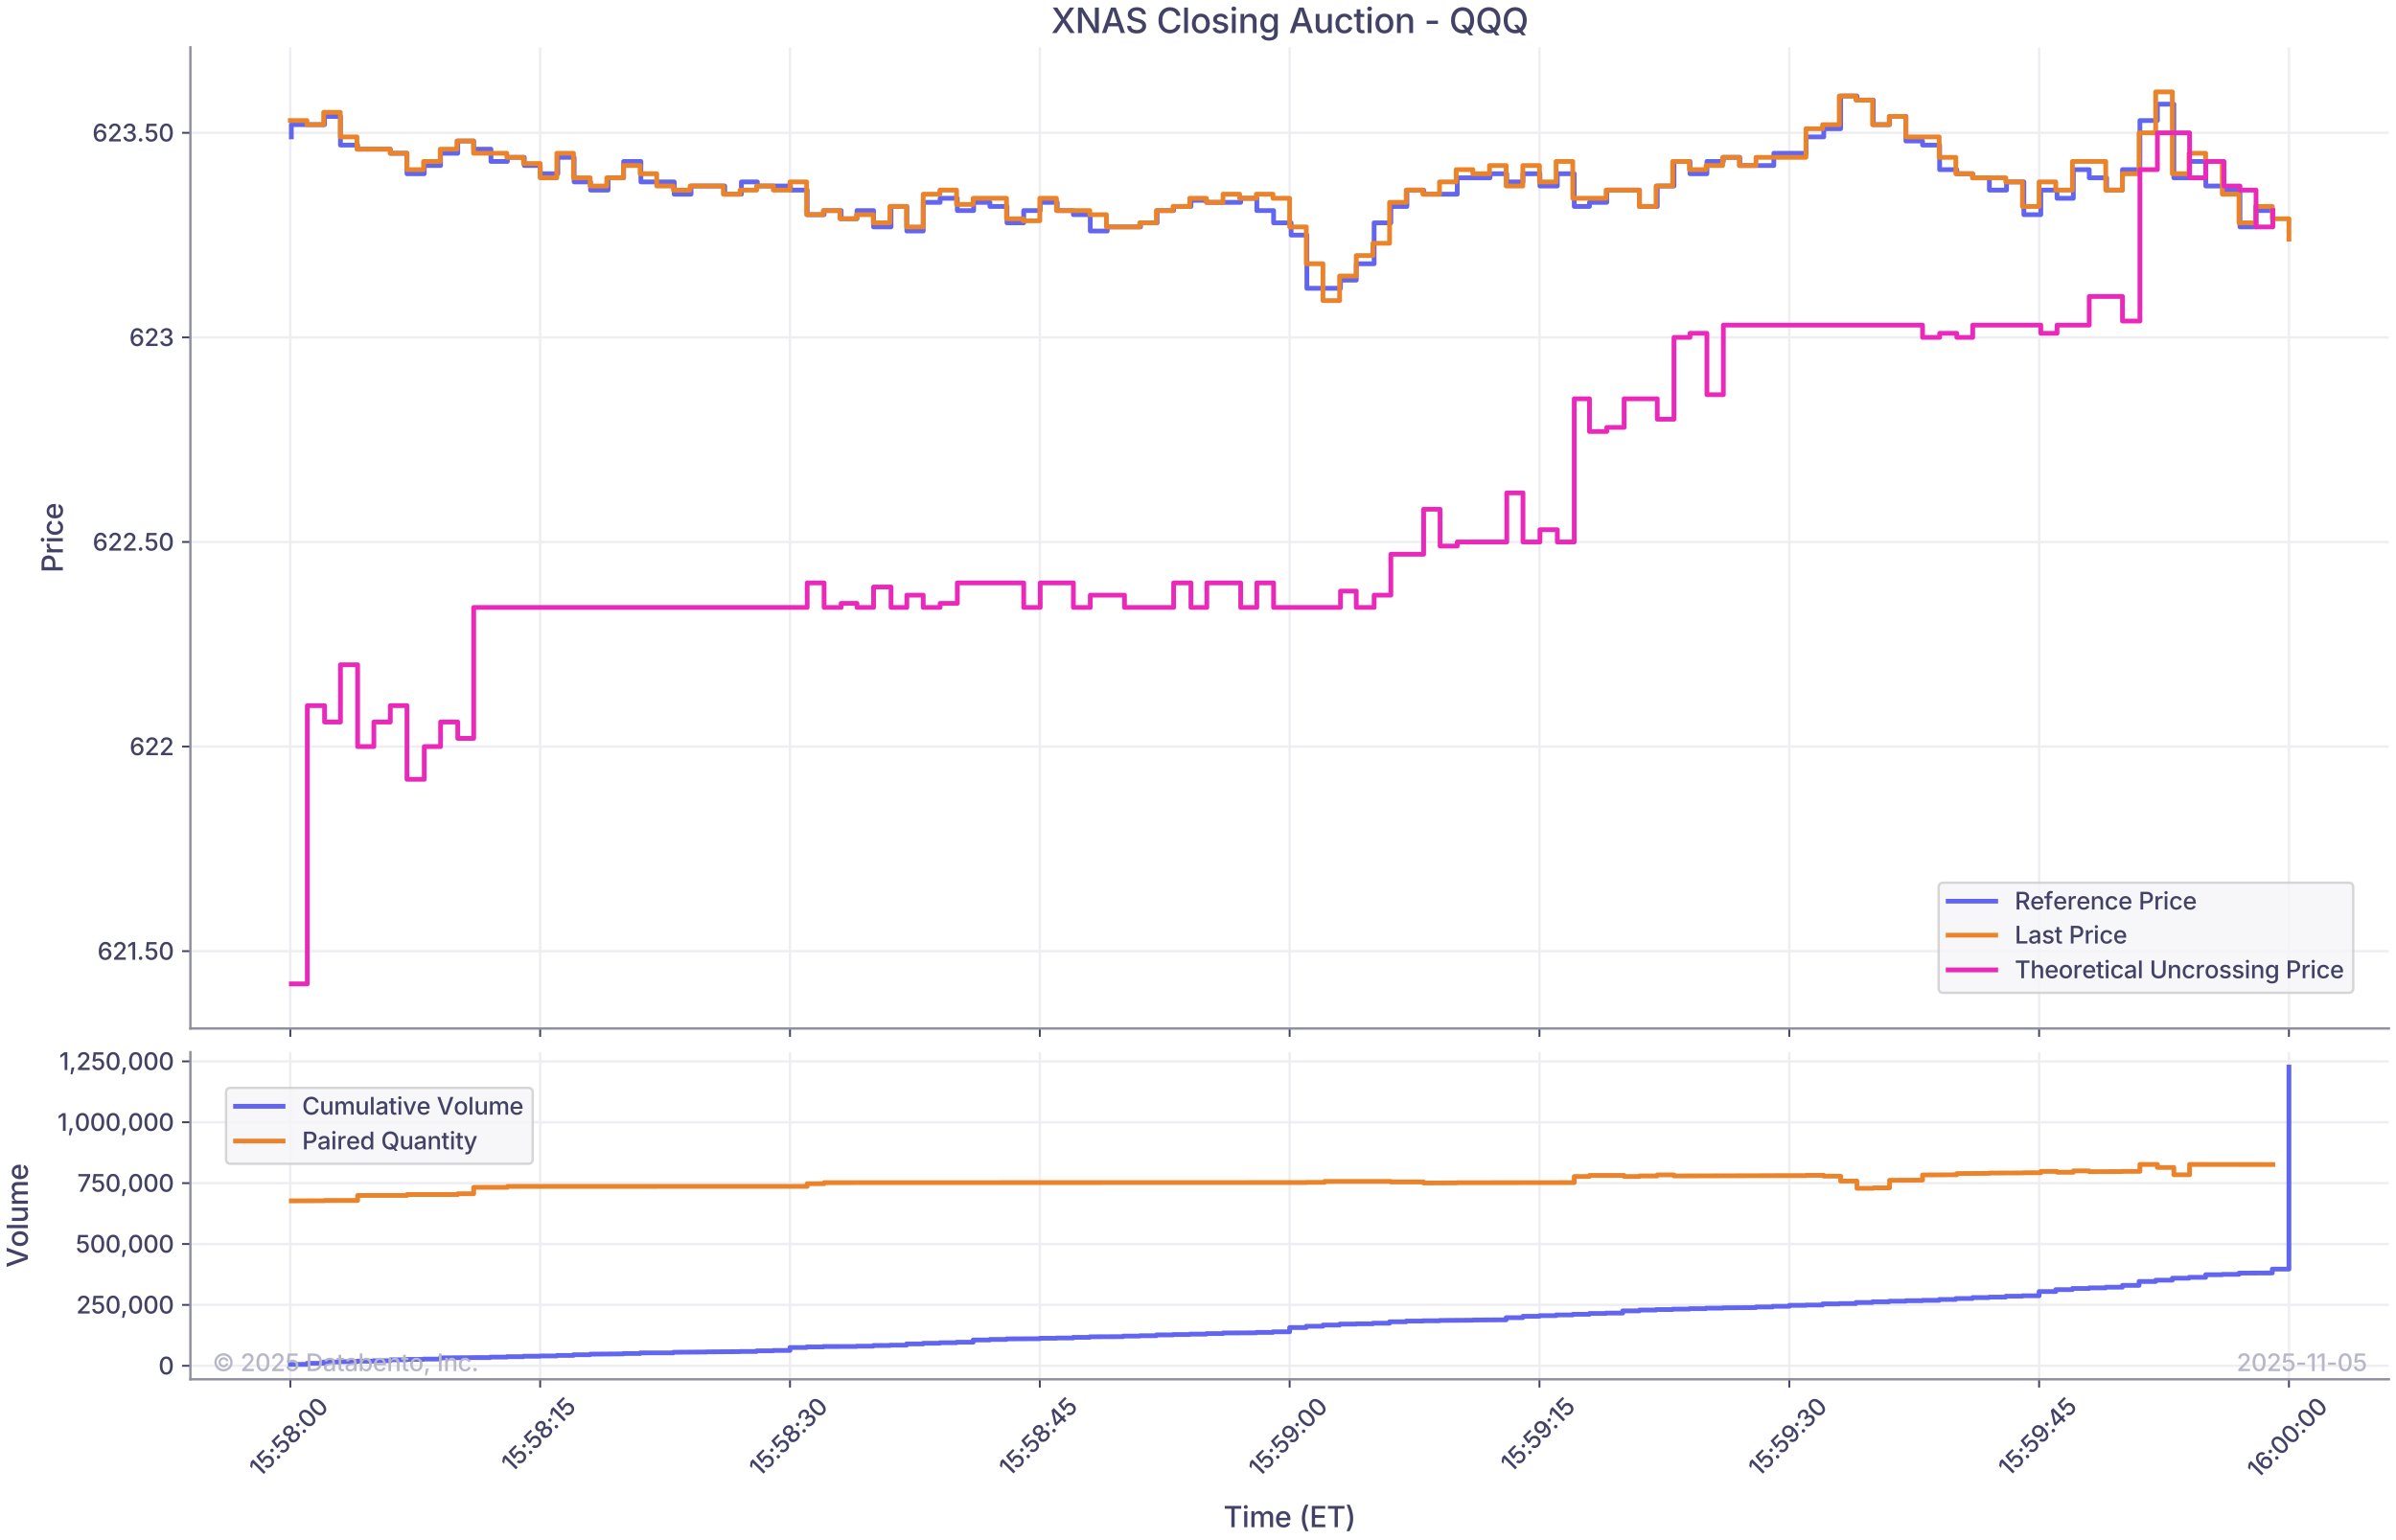 <?xml version="1.0" encoding="utf-8" standalone="no"?>
<!DOCTYPE svg PUBLIC "-//W3C//DTD SVG 1.1//EN"
  "http://www.w3.org/Graphics/SVG/1.1/DTD/svg11.dtd">
<svg xmlns:xlink="http://www.w3.org/1999/xlink" width="1008pt" height="648pt" viewBox="0 0 1008 648" xmlns="http://www.w3.org/2000/svg" version="1.1">
 <defs>
  <style type="text/css">*{stroke-linejoin: round; stroke-linecap: butt}</style>
 </defs>
 <g id="figure_1">
  <g id="patch_1">
   <path d="M 0 648
L 1008 648
L 1008 0
L 0 0
z
" style="fill: #ffffff"/>
  </g>
  <g id="axes_1">
   <g id="patch_2">
    <path d="M 80.103 432.726
L 1005 432.726
L 1005 19.899
L 80.103 19.899
L 80.103 432.726
z
" style="fill: none"/>
   </g>
   <g id="matplotlib.axis_1">
    <g id="xtick_1">
     <g id="line2d_1">
      <path d="M 122.144 432.726
L 122.144 19.899
" clip-path="url(#pd6a29fe05c)" style="fill: none; stroke: #eeeef2; stroke-linecap: square"/>
     </g>
     <g id="line2d_2">
      <defs>
       <path id="medb3e0bb9c" d="M 0 0
L 0 3.5
" style="stroke: #424267; stroke-width: 0.8"/>
      </defs>
      <g>
       <use xlink:href="#medb3e0bb9c" x="122.144" y="432.726" style="fill: #424267; stroke: #424267; stroke-width: 0.8"/>
      </g>
     </g>
    </g>
    <g id="xtick_2">
     <g id="line2d_3">
      <path d="M 227.246 432.726
L 227.246 19.899
" clip-path="url(#pd6a29fe05c)" style="fill: none; stroke: #eeeef2; stroke-linecap: square"/>
     </g>
     <g id="line2d_4">
      <g>
       <use xlink:href="#medb3e0bb9c" x="227.246" y="432.726" style="fill: #424267; stroke: #424267; stroke-width: 0.8"/>
      </g>
     </g>
    </g>
    <g id="xtick_3">
     <g id="line2d_5">
      <path d="M 332.348 432.726
L 332.348 19.899
" clip-path="url(#pd6a29fe05c)" style="fill: none; stroke: #eeeef2; stroke-linecap: square"/>
     </g>
     <g id="line2d_6">
      <g>
       <use xlink:href="#medb3e0bb9c" x="332.348" y="432.726" style="fill: #424267; stroke: #424267; stroke-width: 0.8"/>
      </g>
     </g>
    </g>
    <g id="xtick_4">
     <g id="line2d_7">
      <path d="M 437.45 432.726
L 437.45 19.899
" clip-path="url(#pd6a29fe05c)" style="fill: none; stroke: #eeeef2; stroke-linecap: square"/>
     </g>
     <g id="line2d_8">
      <g>
       <use xlink:href="#medb3e0bb9c" x="437.45" y="432.726" style="fill: #424267; stroke: #424267; stroke-width: 0.8"/>
      </g>
     </g>
    </g>
    <g id="xtick_5">
     <g id="line2d_9">
      <path d="M 542.551 432.726
L 542.551 19.899
" clip-path="url(#pd6a29fe05c)" style="fill: none; stroke: #eeeef2; stroke-linecap: square"/>
     </g>
     <g id="line2d_10">
      <g>
       <use xlink:href="#medb3e0bb9c" x="542.551" y="432.726" style="fill: #424267; stroke: #424267; stroke-width: 0.8"/>
      </g>
     </g>
    </g>
    <g id="xtick_6">
     <g id="line2d_11">
      <path d="M 647.653 432.726
L 647.653 19.899
" clip-path="url(#pd6a29fe05c)" style="fill: none; stroke: #eeeef2; stroke-linecap: square"/>
     </g>
     <g id="line2d_12">
      <g>
       <use xlink:href="#medb3e0bb9c" x="647.653" y="432.726" style="fill: #424267; stroke: #424267; stroke-width: 0.8"/>
      </g>
     </g>
    </g>
    <g id="xtick_7">
     <g id="line2d_13">
      <path d="M 752.755 432.726
L 752.755 19.899
" clip-path="url(#pd6a29fe05c)" style="fill: none; stroke: #eeeef2; stroke-linecap: square"/>
     </g>
     <g id="line2d_14">
      <g>
       <use xlink:href="#medb3e0bb9c" x="752.755" y="432.726" style="fill: #424267; stroke: #424267; stroke-width: 0.8"/>
      </g>
     </g>
    </g>
    <g id="xtick_8">
     <g id="line2d_15">
      <path d="M 857.857 432.726
L 857.857 19.899
" clip-path="url(#pd6a29fe05c)" style="fill: none; stroke: #eeeef2; stroke-linecap: square"/>
     </g>
     <g id="line2d_16">
      <g>
       <use xlink:href="#medb3e0bb9c" x="857.857" y="432.726" style="fill: #424267; stroke: #424267; stroke-width: 0.8"/>
      </g>
     </g>
    </g>
    <g id="xtick_9">
     <g id="line2d_17">
      <path d="M 962.959 432.726
L 962.959 19.899
" clip-path="url(#pd6a29fe05c)" style="fill: none; stroke: #eeeef2; stroke-linecap: square"/>
     </g>
     <g id="line2d_18">
      <g>
       <use xlink:href="#medb3e0bb9c" x="962.959" y="432.726" style="fill: #424267; stroke: #424267; stroke-width: 0.8"/>
      </g>
     </g>
    </g>
   </g>
   <g id="matplotlib.axis_2">
    <g id="ytick_1">
     <g id="line2d_19">
      <path d="M 80.103 400.189
L 1005 400.189
" clip-path="url(#pd6a29fe05c)" style="fill: none; stroke: #eeeef2; stroke-linecap: square"/>
     </g>
     <g id="line2d_20">
      <defs>
       <path id="mca32ef3a99" d="M 0 0
L -3.5 0
" style="stroke: #424267; stroke-width: 0.8"/>
      </defs>
      <g>
       <use xlink:href="#mca32ef3a99" x="80.103" y="400.189" style="fill: #424267; stroke: #424267; stroke-width: 0.8"/>
      </g>
     </g>
     <g id="text_1">
      <!-- 621.50 -->
      <g style="fill: #424267" transform="translate(40.988 403.825) scale(0.1 -0.1)">
       <defs>
        <path id="Inter-Medium-36" d="M 2059 -63
Q 1747 -63 1442 48
Q 1138 159 892 414
Q 647 669 500 1100
Q 353 1531 353 2172
Q 353 2978 567 3548
Q 781 4119 1178 4419
Q 1575 4719 2119 4719
Q 2531 4719 2854 4555
Q 3178 4391 3381 4103
Q 3584 3816 3638 3444
L 2938 3444
Q 2869 3728 2661 3911
Q 2453 4094 2119 4094
Q 1606 4094 1323 3651
Q 1041 3209 1041 2419
L 1075 2419
Q 1253 2716 1556 2883
Q 1859 3050 2228 3050
Q 2631 3050 2961 2853
Q 3291 2656 3486 2311
Q 3681 1966 3681 1522
Q 3681 1075 3478 715
Q 3275 356 2911 146
Q 2547 -63 2059 -63
z
M 2056 538
Q 2319 538 2530 667
Q 2741 797 2864 1019
Q 2988 1241 2988 1513
Q 2988 1781 2869 1998
Q 2750 2216 2542 2344
Q 2334 2472 2069 2472
Q 1803 2472 1590 2337
Q 1378 2203 1253 1984
Q 1128 1766 1128 1506
Q 1128 1247 1248 1026
Q 1369 806 1578 672
Q 1788 538 2056 538
z
" transform="scale(0.016)"/>
        <path id="Inter-Medium-32" d="M 450 0
L 450 516
L 2031 2150
Q 2394 2531 2581 2797
Q 2769 3063 2769 3369
Q 2769 3719 2533 3920
Q 2297 4122 1944 4122
Q 1572 4122 1350 3898
Q 1128 3675 1128 3300
L 444 3300
Q 444 3725 641 4045
Q 838 4366 1180 4542
Q 1522 4719 1956 4719
Q 2400 4719 2736 4544
Q 3072 4369 3262 4070
Q 3453 3772 3453 3394
Q 3453 3141 3358 2895
Q 3263 2650 3023 2344
Q 2784 2038 2350 1600
L 1438 647
L 1438 609
L 3525 609
L 3525 0
L 450 0
z
" transform="scale(0.016)"/>
        <path id="Inter-Medium-31" d="M 2141 4656
L 2141 0
L 1434 0
L 1434 4009
L 1403 4009
L 297 3203
L 297 3919
L 1316 4656
L 2141 4656
z
" transform="scale(0.016)"/>
        <path id="Inter-Medium-2e" d="M 972 -47
Q 778 -47 643 86
Q 509 219 509 413
Q 509 606 643 740
Q 778 875 972 875
Q 1166 875 1298 740
Q 1431 606 1431 413
Q 1431 219 1298 86
Q 1166 -47 972 -47
z
" transform="scale(0.016)"/>
        <path id="Inter-Medium-35" d="M 1897 -63
Q 1463 -63 1122 103
Q 781 269 579 559
Q 378 850 363 1219
L 1056 1219
Q 1081 919 1322 728
Q 1563 538 1897 538
Q 2294 538 2551 806
Q 2809 1075 2809 1494
Q 2809 1775 2687 1997
Q 2566 2219 2353 2345
Q 2141 2472 1866 2472
Q 1653 2472 1440 2398
Q 1228 2325 1100 2209
L 444 2303
L 703 4656
L 3275 4656
L 3275 4047
L 1300 4047
L 1153 2747
L 1178 2747
Q 1316 2884 1542 2970
Q 1769 3056 2031 3056
Q 2456 3056 2789 2856
Q 3122 2656 3314 2306
Q 3506 1956 3506 1506
Q 3506 1053 3300 698
Q 3094 344 2730 140
Q 2366 -63 1897 -63
z
" transform="scale(0.016)"/>
        <path id="Inter-Medium-30" d="M 2066 -63
Q 1253 -63 803 562
Q 353 1188 353 2325
Q 353 3456 804 4087
Q 1256 4719 2066 4719
Q 2875 4719 3326 4087
Q 3778 3456 3778 2325
Q 3778 1191 3329 564
Q 2881 -63 2066 -63
z
M 2066 547
Q 2550 547 2811 1012
Q 3072 1478 3072 2325
Q 3072 3175 2811 3644
Q 2550 4113 2066 4113
Q 1581 4113 1318 3642
Q 1056 3172 1056 2325
Q 1056 1478 1318 1012
Q 1581 547 2066 547
z
" transform="scale(0.016)"/>
       </defs>
       <use xlink:href="#Inter-Medium-36"/>
       <use xlink:href="#Inter-Medium-32" transform="translate(62.988 0)"/>
       <use xlink:href="#Inter-Medium-31" transform="translate(124.609 0)"/>
       <use xlink:href="#Inter-Medium-2e" transform="translate(166.113 0)"/>
       <use xlink:href="#Inter-Medium-35" transform="translate(196.436 0)"/>
       <use xlink:href="#Inter-Medium-30" transform="translate(256.738 0)"/>
      </g>
     </g>
    </g>
    <g id="ytick_2">
     <g id="line2d_21">
      <path d="M 80.103 314.111
L 1005 314.111
" clip-path="url(#pd6a29fe05c)" style="fill: none; stroke: #eeeef2; stroke-linecap: square"/>
     </g>
     <g id="line2d_22">
      <g>
       <use xlink:href="#mca32ef3a99" x="80.103" y="314.111" style="fill: #424267; stroke: #424267; stroke-width: 0.8"/>
      </g>
     </g>
     <g id="text_2">
      <!-- 622 -->
      <g style="fill: #424267" transform="translate(54.487 317.747) scale(0.1 -0.1)">
       <use xlink:href="#Inter-Medium-36"/>
       <use xlink:href="#Inter-Medium-32" transform="translate(62.988 0)"/>
       <use xlink:href="#Inter-Medium-32" transform="translate(124.609 0)"/>
      </g>
     </g>
    </g>
    <g id="ytick_3">
     <g id="line2d_23">
      <path d="M 80.103 228.034
L 1005 228.034
" clip-path="url(#pd6a29fe05c)" style="fill: none; stroke: #eeeef2; stroke-linecap: square"/>
     </g>
     <g id="line2d_24">
      <g>
       <use xlink:href="#mca32ef3a99" x="80.103" y="228.034" style="fill: #424267; stroke: #424267; stroke-width: 0.8"/>
      </g>
     </g>
     <g id="text_3">
      <!-- 622.50 -->
      <g style="fill: #424267" transform="translate(38.976 231.67) scale(0.1 -0.1)">
       <use xlink:href="#Inter-Medium-36"/>
       <use xlink:href="#Inter-Medium-32" transform="translate(62.988 0)"/>
       <use xlink:href="#Inter-Medium-32" transform="translate(124.609 0)"/>
       <use xlink:href="#Inter-Medium-2e" transform="translate(186.23 0)"/>
       <use xlink:href="#Inter-Medium-35" transform="translate(216.553 0)"/>
       <use xlink:href="#Inter-Medium-30" transform="translate(276.855 0)"/>
      </g>
     </g>
    </g>
    <g id="ytick_4">
     <g id="line2d_25">
      <path d="M 80.103 141.957
L 1005 141.957
" clip-path="url(#pd6a29fe05c)" style="fill: none; stroke: #eeeef2; stroke-linecap: square"/>
     </g>
     <g id="line2d_26">
      <g>
       <use xlink:href="#mca32ef3a99" x="80.103" y="141.957" style="fill: #424267; stroke: #424267; stroke-width: 0.8"/>
      </g>
     </g>
     <g id="text_4">
      <!-- 623 -->
      <g style="fill: #424267" transform="translate(54.379 145.593) scale(0.1 -0.1)">
       <defs>
        <path id="Inter-Medium-33" d="M 2009 -63
Q 1538 -63 1170 100
Q 803 263 589 550
Q 375 838 363 1219
L 1084 1219
Q 1103 909 1365 729
Q 1628 550 2003 550
Q 2409 550 2673 758
Q 2938 966 2938 1303
Q 2938 1650 2672 1870
Q 2406 2091 1928 2091
L 1531 2091
L 1531 2672
L 1928 2672
Q 2313 2672 2555 2873
Q 2797 3075 2797 3409
Q 2797 3731 2584 3926
Q 2372 4122 2016 4122
Q 1678 4122 1418 3942
Q 1159 3763 1147 3444
L 459 3444
Q 472 3822 683 4109
Q 894 4397 1245 4558
Q 1597 4719 2028 4719
Q 2475 4719 2804 4544
Q 3134 4369 3312 4080
Q 3491 3791 3491 3450
Q 3491 3056 3272 2786
Q 3053 2516 2688 2419
L 2688 2384
Q 3153 2313 3406 2014
Q 3659 1716 3659 1278
Q 3659 891 3445 587
Q 3231 284 2859 110
Q 2488 -63 2009 -63
z
" transform="scale(0.016)"/>
       </defs>
       <use xlink:href="#Inter-Medium-36"/>
       <use xlink:href="#Inter-Medium-32" transform="translate(62.988 0)"/>
       <use xlink:href="#Inter-Medium-33" transform="translate(124.609 0)"/>
      </g>
     </g>
    </g>
    <g id="ytick_5">
     <g id="line2d_27">
      <path d="M 80.103 55.88
L 1005 55.88
" clip-path="url(#pd6a29fe05c)" style="fill: none; stroke: #eeeef2; stroke-linecap: square"/>
     </g>
     <g id="line2d_28">
      <g>
       <use xlink:href="#mca32ef3a99" x="80.103" y="55.88" style="fill: #424267; stroke: #424267; stroke-width: 0.8"/>
      </g>
     </g>
     <g id="text_5">
      <!-- 623.50 -->
      <g style="fill: #424267" transform="translate(38.868 59.516) scale(0.1 -0.1)">
       <use xlink:href="#Inter-Medium-36"/>
       <use xlink:href="#Inter-Medium-32" transform="translate(62.988 0)"/>
       <use xlink:href="#Inter-Medium-33" transform="translate(124.609 0)"/>
       <use xlink:href="#Inter-Medium-2e" transform="translate(187.305 0)"/>
       <use xlink:href="#Inter-Medium-35" transform="translate(217.627 0)"/>
       <use xlink:href="#Inter-Medium-30" transform="translate(277.93 0)"/>
      </g>
     </g>
    </g>
    <g id="text_6">
     <!-- Price -->
     <g style="fill: #424267" transform="translate(26.42 240.982) rotate(-90) scale(0.12 -0.12)">
      <defs>
       <path id="Inter-Medium-50" d="M 516 0
L 516 4656
L 2184 4656
Q 2722 4656 3081 4457
Q 3441 4259 3619 3917
Q 3797 3575 3797 3144
Q 3797 2713 3617 2370
Q 3438 2028 3078 1829
Q 2719 1631 2178 1631
L 1228 1631
L 1228 0
L 516 0
z
M 1228 2234
L 2109 2234
Q 2622 2234 2848 2492
Q 3075 2750 3075 3144
Q 3075 3538 2848 3792
Q 2622 4047 2103 4047
L 1228 4047
L 1228 2234
z
" transform="scale(0.016)"/>
       <path id="Inter-Medium-72" d="M 463 0
L 463 3494
L 1128 3494
L 1128 2931
L 1166 2931
Q 1259 3216 1501 3380
Q 1744 3544 2050 3544
Q 2116 3544 2202 3537
Q 2288 3531 2341 3525
L 2341 2869
Q 2303 2878 2197 2892
Q 2091 2906 1981 2906
Q 1622 2906 1386 2686
Q 1150 2466 1150 2122
L 1150 0
L 463 0
z
" transform="scale(0.016)"/>
       <path id="Inter-Medium-69" d="M 463 0
L 463 3494
L 1150 3494
L 1150 0
L 463 0
z
M 806 4028
Q 628 4028 501 4147
Q 375 4266 375 4434
Q 375 4606 501 4725
Q 628 4844 806 4844
Q 984 4844 1112 4725
Q 1240 4606 1240 4434
Q 1240 4266 1112 4147
Q 984 4028 806 4028
z
" transform="scale(0.016)"/>
       <path id="Inter-Medium-63" d="M 1931 -72
Q 1438 -72 1072 153
Q 706 378 503 783
Q 300 1188 300 1728
Q 300 2272 503 2680
Q 706 3088 1072 3313
Q 1438 3538 1931 3538
Q 2475 3538 2870 3264
Q 3266 2991 3394 2506
L 2741 2350
Q 2669 2622 2461 2789
Q 2253 2956 1934 2956
Q 1619 2956 1411 2790
Q 1203 2625 1101 2345
Q 1000 2066 1000 1728
Q 1000 1394 1101 1117
Q 1203 841 1411 675
Q 1619 509 1934 509
Q 2259 509 2471 682
Q 2684 856 2753 1141
L 3403 984
Q 3275 491 2878 209
Q 2481 -72 1931 -72
z
" transform="scale(0.016)"/>
       <path id="Inter-Medium-65" d="M 1969 -72
Q 1453 -72 1078 150
Q 703 372 501 775
Q 300 1178 300 1722
Q 300 2259 498 2668
Q 697 3078 1059 3308
Q 1422 3538 1909 3538
Q 2306 3538 2664 3361
Q 3022 3184 3245 2798
Q 3469 2413 3469 1781
L 3469 1538
L 991 1538
Q 1009 1031 1278 764
Q 1547 497 1975 497
Q 2263 497 2470 622
Q 2678 747 2769 991
L 3416 838
Q 3291 428 2909 178
Q 2528 -72 1969 -72
z
M 994 2050
L 2788 2050
Q 2750 2463 2529 2716
Q 2309 2969 1913 2969
Q 1500 2969 1261 2698
Q 1022 2428 994 2050
z
" transform="scale(0.016)"/>
      </defs>
      <use xlink:href="#Inter-Medium-50"/>
      <use xlink:href="#Inter-Medium-72" transform="translate(64.16 0)"/>
      <use xlink:href="#Inter-Medium-69" transform="translate(102.832 0)"/>
      <use xlink:href="#Inter-Medium-63" transform="translate(128.027 0)"/>
      <use xlink:href="#Inter-Medium-65" transform="translate(185.742 0)"/>
     </g>
    </g>
   </g>
   <g id="line2d_29">
    <path d="M 122.565 57.601
L 122.565 52.436
L 136.543 52.436
L 136.543 48.993
L 143.236 48.993
L 143.236 61.044
L 150.454 61.044
L 150.454 62.766
L 164.218 62.766
L 164.218 64.487
L 171.214 64.487
L 171.214 73.095
L 178.488 73.095
L 178.488 69.652
L 185.352 69.652
L 185.352 64.487
L 192.582 64.487
L 192.582 59.323
L 199.282 59.323
L 199.282 62.766
L 206.542 62.766
L 206.542 67.93
L 213.465 67.93
L 213.465 66.209
L 220.56 66.209
L 220.56 69.652
L 227.295 69.652
L 227.295 73.095
L 234.676 73.095
L 234.676 66.209
L 241.544 66.209
L 241.544 76.538
L 248.457 76.538
L 248.457 79.981
L 255.828 79.981
L 255.828 74.817
L 262.366 74.817
L 262.366 67.93
L 269.624 67.93
L 269.624 76.538
L 283.64 76.538
L 283.64 81.703
L 290.721 81.703
L 290.721 78.26
L 304.9 78.26
L 304.9 81.703
L 311.907 81.703
L 311.907 76.538
L 318.635 76.538
L 318.635 78.26
L 332.567 78.26
L 332.567 79.981
L 339.592 79.981
L 339.592 90.31
L 346.697 90.31
L 346.697 88.589
L 353.871 88.589
L 353.871 92.032
L 360.531 92.032
L 360.531 88.589
L 367.515 88.589
L 367.515 95.475
L 374.857 95.475
L 374.857 86.867
L 381.507 86.867
L 381.507 97.197
L 388.406 97.197
L 388.406 85.146
L 395.507 85.146
L 395.507 83.424
L 402.744 83.424
L 402.744 88.589
L 409.621 88.589
L 409.621 85.146
L 416.471 85.146
L 416.471 86.867
L 423.644 86.867
L 423.644 93.754
L 430.675 93.754
L 430.675 88.589
L 437.625 88.589
L 437.625 85.146
L 444.784 85.146
L 444.784 88.589
L 451.577 88.589
L 451.577 90.31
L 458.681 90.31
L 458.681 97.197
L 465.827 97.197
L 465.827 95.475
L 479.832 95.475
L 479.832 93.754
L 486.8 93.754
L 486.8 88.589
L 493.75 88.589
L 493.75 86.867
L 501.029 86.867
L 501.029 84.285
L 507.713 84.285
L 507.713 85.146
L 521.96 85.146
L 521.96 83.424
L 528.752 83.424
L 528.752 88.589
L 535.802 88.589
L 535.802 93.754
L 543.179 93.754
L 543.179 98.918
L 549.806 98.918
L 549.806 121.298
L 563.944 121.298
L 563.944 117.855
L 570.588 117.855
L 570.588 110.969
L 578.097 110.969
L 578.097 93.754
L 585.137 93.754
L 585.137 86.867
L 591.89 86.867
L 591.89 79.981
L 598.928 79.981
L 598.928 81.703
L 613.063 81.703
L 613.063 74.817
L 626.863 74.817
L 626.863 73.095
L 633.9 73.095
L 633.9 76.538
L 640.721 76.538
L 640.721 73.095
L 647.853 73.095
L 647.853 78.26
L 655.159 78.26
L 655.159 73.095
L 662.291 73.095
L 662.291 86.867
L 668.693 86.867
L 668.693 85.146
L 675.966 85.146
L 675.966 79.981
L 689.74 79.981
L 689.74 86.867
L 697.226 86.867
L 697.226 78.26
L 704.246 78.26
L 704.246 67.93
L 710.982 67.93
L 710.982 73.095
L 718.105 73.095
L 718.105 67.93
L 725.021 67.93
L 725.021 66.209
L 731.94 66.209
L 731.94 69.652
L 746.252 69.652
L 746.252 64.487
L 759.842 64.487
L 759.842 57.601
L 767.266 57.601
L 767.266 54.158
L 774.366 54.158
L 774.366 40.386
L 781.223 40.386
L 781.223 42.107
L 788.097 42.107
L 788.097 52.436
L 794.943 52.436
L 794.943 48.993
L 801.825 48.993
L 801.825 59.323
L 808.821 59.323
L 808.821 61.044
L 816.008 61.044
L 816.008 71.373
L 823.226 71.373
L 823.226 73.095
L 829.923 73.095
L 829.923 74.817
L 836.93 74.817
L 836.93 79.981
L 844.159 79.981
L 844.159 76.538
L 851.445 76.538
L 851.445 90.31
L 858.566 90.31
L 858.566 79.981
L 865.399 79.981
L 865.399 83.424
L 872.264 83.424
L 872.264 71.373
L 878.941 71.373
L 878.941 74.817
L 886.261 74.817
L 886.261 79.981
L 892.928 79.981
L 892.928 71.373
L 900.265 71.373
L 900.265 50.715
L 907.625 50.715
L 907.625 43.829
L 914.536 43.829
L 914.536 74.817
L 921.158 74.817
L 921.158 67.93
L 927.985 67.93
L 927.985 78.26
L 935.627 78.26
L 935.627 79.981
L 942.352 79.981
L 942.352 95.475
L 949.123 95.475
L 949.123 88.589
L 956.182 88.589
L 956.182 88.589
" clip-path="url(#pd6a29fe05c)" style="fill: none; stroke: #6165f0; stroke-width: 2; stroke-linecap: square"/>
   </g>
   <g id="line2d_30">
    <path d="M 122.144 50.715
L 129.151 50.715
L 129.151 52.436
L 136.158 52.436
L 136.158 47.272
L 143.164 47.272
L 143.164 57.601
L 150.171 57.601
L 150.171 62.766
L 164.185 62.766
L 164.185 64.487
L 171.191 64.487
L 171.191 71.373
L 178.198 71.373
L 178.198 67.93
L 185.205 67.93
L 185.205 62.766
L 192.212 62.766
L 192.212 59.323
L 199.219 59.323
L 199.219 64.487
L 213.232 64.487
L 213.232 66.209
L 220.239 66.209
L 220.239 68.791
L 227.246 68.791
L 227.246 74.817
L 234.253 74.817
L 234.253 64.487
L 241.259 64.487
L 241.259 74.817
L 248.266 74.817
L 248.266 78.26
L 255.273 78.26
L 255.273 74.817
L 262.28 74.817
L 262.28 69.652
L 269.287 69.652
L 269.287 73.095
L 276.293 73.095
L 276.293 78.26
L 283.3 78.26
L 283.3 79.981
L 290.307 79.981
L 290.307 78.26
L 304.321 78.26
L 304.321 81.703
L 311.327 81.703
L 311.327 79.981
L 318.334 79.981
L 318.334 78.26
L 325.341 78.26
L 325.341 79.981
L 332.348 79.981
L 332.348 76.538
L 339.354 76.538
L 339.354 90.31
L 346.361 90.31
L 346.361 88.589
L 353.368 88.589
L 353.368 92.032
L 360.375 92.032
L 360.375 90.31
L 367.382 90.31
L 367.382 93.754
L 374.388 93.754
L 374.388 86.867
L 381.395 86.867
L 381.395 95.475
L 388.402 95.475
L 388.402 81.703
L 395.409 81.703
L 395.409 79.981
L 402.416 79.981
L 402.416 86.007
L 409.422 86.007
L 409.422 83.424
L 423.436 83.424
L 423.436 92.032
L 430.443 92.032
L 430.443 92.893
L 437.45 92.893
L 437.45 83.424
L 444.456 83.424
L 444.456 88.589
L 458.47 88.589
L 458.47 90.31
L 465.477 90.31
L 465.477 95.475
L 479.49 95.475
L 479.49 93.754
L 486.497 93.754
L 486.497 88.589
L 493.504 88.589
L 493.504 86.867
L 500.511 86.867
L 500.511 83.424
L 507.517 83.424
L 507.517 85.146
L 514.524 85.146
L 514.524 81.703
L 521.531 81.703
L 521.531 83.424
L 528.538 83.424
L 528.538 81.703
L 535.545 81.703
L 535.545 83.424
L 542.551 83.424
L 542.551 95.475
L 549.558 95.475
L 549.558 110.969
L 556.565 110.969
L 556.565 126.463
L 563.572 126.463
L 563.572 116.134
L 570.579 116.134
L 570.579 107.526
L 577.585 107.526
L 577.585 102.361
L 584.592 102.361
L 584.592 85.146
L 591.599 85.146
L 591.599 79.981
L 598.606 79.981
L 598.606 81.703
L 605.613 81.703
L 605.613 76.538
L 612.619 76.538
L 612.619 71.373
L 619.626 71.373
L 619.626 73.095
L 626.633 73.095
L 626.633 69.652
L 633.64 69.652
L 633.64 78.26
L 640.647 78.26
L 640.647 69.652
L 647.653 69.652
L 647.653 76.538
L 654.66 76.538
L 654.66 67.93
L 661.667 67.93
L 661.667 83.424
L 675.681 83.424
L 675.681 79.981
L 689.694 79.981
L 689.694 86.867
L 696.701 86.867
L 696.701 78.26
L 703.708 78.26
L 703.708 67.93
L 710.714 67.93
L 710.714 71.373
L 717.721 71.373
L 717.721 69.652
L 724.728 69.652
L 724.728 66.209
L 731.735 66.209
L 731.735 69.652
L 738.742 69.652
L 738.742 66.209
L 759.762 66.209
L 759.762 54.158
L 766.769 54.158
L 766.769 52.436
L 773.776 52.436
L 773.776 40.386
L 780.782 40.386
L 780.782 42.107
L 787.789 42.107
L 787.789 52.436
L 794.796 52.436
L 794.796 48.993
L 801.803 48.993
L 801.803 57.601
L 815.816 57.601
L 815.816 66.209
L 822.823 66.209
L 822.823 73.095
L 829.83 73.095
L 829.83 74.817
L 843.844 74.817
L 843.844 76.538
L 850.85 76.538
L 850.85 86.867
L 857.857 86.867
L 857.857 76.538
L 864.864 76.538
L 864.864 79.981
L 871.871 79.981
L 871.871 67.93
L 885.884 67.93
L 885.884 79.981
L 892.891 79.981
L 892.891 73.095
L 899.898 73.095
L 899.898 55.88
L 906.905 55.88
L 906.905 38.664
L 913.911 38.664
L 913.911 73.095
L 920.918 73.095
L 920.918 64.487
L 927.925 64.487
L 927.925 67.93
L 934.932 67.93
L 934.932 81.703
L 941.939 81.703
L 941.939 93.754
L 948.945 93.754
L 948.945 86.867
L 955.952 86.867
L 955.952 92.032
L 962.959 92.032
L 962.959 100.64
L 962.959 100.64
" clip-path="url(#pd6a29fe05c)" style="fill: none; stroke: #ea832a; stroke-width: 2; stroke-linecap: square"/>
   </g>
   <g id="line2d_31">
    <path d="M 122.565 413.961
L 129.284 413.961
L 129.284 296.896
L 136.543 296.896
L 136.543 303.782
L 143.236 303.782
L 143.236 279.68
L 150.454 279.68
L 150.454 314.111
L 157.281 314.111
L 157.281 303.782
L 164.218 303.782
L 164.218 296.896
L 171.214 296.896
L 171.214 327.884
L 178.488 327.884
L 178.488 314.111
L 185.352 314.111
L 185.352 303.782
L 192.582 303.782
L 192.582 310.668
L 199.282 310.668
L 199.282 255.579
L 339.592 255.579
L 339.592 245.25
L 346.697 245.25
L 346.697 255.579
L 353.871 255.579
L 353.871 253.857
L 360.531 253.857
L 360.531 255.579
L 367.515 255.579
L 367.515 246.971
L 374.857 246.971
L 374.857 255.579
L 381.507 255.579
L 381.507 250.414
L 388.406 250.414
L 388.406 255.579
L 395.507 255.579
L 395.507 253.857
L 402.744 253.857
L 402.744 245.25
L 430.675 245.25
L 430.675 255.579
L 437.625 255.579
L 437.625 245.25
L 451.577 245.25
L 451.577 255.579
L 458.681 255.579
L 458.681 250.414
L 473.081 250.414
L 473.081 255.579
L 493.75 255.579
L 493.75 245.25
L 501.029 245.25
L 501.029 255.579
L 507.713 255.579
L 507.713 245.25
L 521.96 245.25
L 521.96 255.579
L 528.752 255.579
L 528.752 245.25
L 535.802 245.25
L 535.802 255.579
L 563.944 255.579
L 563.944 248.693
L 570.588 248.693
L 570.588 255.579
L 578.097 255.579
L 578.097 250.414
L 585.137 250.414
L 585.137 233.199
L 598.928 233.199
L 598.928 214.262
L 605.845 214.262
L 605.845 229.756
L 613.063 229.756
L 613.063 228.034
L 633.9 228.034
L 633.9 207.376
L 640.721 207.376
L 640.721 228.034
L 647.853 228.034
L 647.853 222.869
L 655.159 222.869
L 655.159 228.034
L 662.291 228.034
L 662.291 167.78
L 668.693 167.78
L 668.693 181.552
L 675.966 181.552
L 675.966 179.831
L 683.273 179.831
L 683.273 167.78
L 697.226 167.78
L 697.226 176.388
L 704.246 176.388
L 704.246 141.957
L 710.982 141.957
L 710.982 140.235
L 718.105 140.235
L 718.105 166.058
L 725.021 166.058
L 725.021 136.792
L 808.821 136.792
L 808.821 141.957
L 816.008 141.957
L 816.008 140.235
L 823.226 140.235
L 823.226 141.957
L 829.923 141.957
L 829.923 136.792
L 858.566 136.792
L 858.566 140.235
L 865.399 140.235
L 865.399 136.792
L 878.941 136.792
L 878.941 124.741
L 892.928 124.741
L 892.928 135.071
L 900.265 135.071
L 900.265 71.373
L 907.625 71.373
L 907.625 55.88
L 921.158 55.88
L 921.158 74.817
L 927.985 74.817
L 927.985 67.93
L 935.627 67.93
L 935.627 78.26
L 942.352 78.26
L 942.352 79.981
L 949.123 79.981
L 949.123 95.475
L 956.182 95.475
L 956.182 88.589
L 956.182 88.589
" clip-path="url(#pd6a29fe05c)" style="fill: none; stroke: #ea29ba; stroke-width: 2; stroke-linecap: square"/>
   </g>
   <g id="patch_3">
    <path d="M 80.103 432.726
L 80.103 19.899
" style="fill: none; stroke: #8f8fa0; stroke-linejoin: miter; stroke-linecap: square"/>
   </g>
   <g id="patch_4">
    <path d="M 80.103 432.726
L 1005 432.726
" style="fill: none; stroke: #8f8fa0; stroke-linejoin: miter; stroke-linecap: square"/>
   </g>
   <g id="text_7">
    <!-- XNAS Closing Auction - QQQ -->
    <g style="fill: #424267" transform="translate(442.23 13.899) scale(0.144 -0.144)">
     <defs>
      <path id="Inter-Medium-58" d="M 172 0
L 1841 2384
L 291 4656
L 1119 4656
L 1734 3738
Q 1925 3453 2031 3265
Q 2138 3078 2250 2856
Q 2363 3075 2470 3264
Q 2578 3453 2772 3738
L 3400 4656
L 4209 4656
L 2663 2406
L 4313 0
L 3481 0
L 2722 1113
Q 2550 1366 2451 1530
Q 2353 1694 2244 1900
Q 2138 1700 2036 1533
Q 1934 1366 1759 1113
L 991 0
L 172 0
z
" transform="scale(0.016)"/>
      <path id="Inter-Medium-4e" d="M 516 0
L 516 4656
L 1338 4656
L 3091 1884
Q 3200 1709 3347 1448
Q 3494 1188 3650 853
Q 3625 1191 3614 1498
Q 3603 1806 3603 2006
L 3603 4656
L 4325 4656
L 4325 0
L 3500 0
L 1928 2478
Q 1813 2663 1708 2844
Q 1603 3025 1478 3251
Q 1353 3478 1184 3791
Q 1206 3353 1222 3009
Q 1238 2666 1238 2484
L 1238 0
L 516 0
z
" transform="scale(0.016)"/>
      <path id="Inter-Medium-41" d="M 159 0
L 1816 4656
L 2691 4656
L 4378 0
L 3606 0
L 3178 1228
L 1347 1228
L 931 0
L 159 0
z
M 1550 1822
L 2969 1822
L 2700 2591
Q 2606 2869 2497 3236
Q 2388 3603 2250 4097
Q 2113 3597 2005 3226
Q 1897 2856 1809 2591
L 1550 1822
z
" transform="scale(0.016)"/>
      <path id="Inter-Medium-53" d="M 2078 -78
Q 1294 -78 828 289
Q 363 656 331 1294
L 1047 1294
Q 1078 913 1375 730
Q 1672 547 2075 547
Q 2519 547 2809 753
Q 3100 959 3100 1297
Q 3100 1600 2845 1748
Q 2591 1897 2216 1997
L 1672 2147
Q 1100 2300 779 2600
Q 459 2900 459 3378
Q 459 3781 676 4082
Q 894 4384 1267 4551
Q 1641 4719 2109 4719
Q 2588 4719 2952 4551
Q 3316 4384 3523 4092
Q 3731 3800 3741 3431
L 3047 3431
Q 3013 3750 2752 3925
Q 2491 4100 2094 4100
Q 1672 4100 1422 3908
Q 1172 3716 1172 3419
Q 1172 3197 1306 3061
Q 1441 2925 1636 2845
Q 1831 2766 2009 2719
L 2463 2600
Q 2684 2544 2920 2448
Q 3156 2353 3356 2201
Q 3556 2050 3679 1826
Q 3803 1603 3803 1288
Q 3803 894 3600 584
Q 3397 275 3011 98
Q 2625 -78 2078 -78
z
" transform="scale(0.016)"/>
      <path id="Inter-Medium-20" transform="scale(0.016)"/>
      <path id="Inter-Medium-43" d="M 2450 -63
Q 1844 -63 1370 225
Q 897 513 625 1047
Q 353 1581 353 2325
Q 353 3072 626 3608
Q 900 4144 1373 4431
Q 1847 4719 2450 4719
Q 2941 4719 3347 4533
Q 3753 4347 4022 3995
Q 4291 3644 4369 3150
L 3653 3150
Q 3566 3594 3230 3831
Q 2894 4069 2456 4069
Q 2056 4069 1740 3867
Q 1425 3666 1242 3277
Q 1059 2888 1059 2325
Q 1059 1759 1242 1371
Q 1425 984 1740 786
Q 2056 588 2456 588
Q 2894 588 3230 827
Q 3566 1066 3653 1509
L 4372 1509
Q 4300 1047 4039 694
Q 3778 341 3370 139
Q 2963 -63 2450 -63
z
" transform="scale(0.016)"/>
      <path id="Inter-Medium-6c" d="M 1150 4656
L 1150 0
L 463 0
L 463 4656
L 1150 4656
z
" transform="scale(0.016)"/>
      <path id="Inter-Medium-6f" d="M 1931 -72
Q 1441 -72 1073 153
Q 706 378 503 783
Q 300 1188 300 1728
Q 300 2272 503 2680
Q 706 3088 1073 3313
Q 1441 3538 1931 3538
Q 2425 3538 2792 3313
Q 3159 3088 3362 2680
Q 3566 2272 3566 1728
Q 3566 1188 3362 783
Q 3159 378 2792 153
Q 2425 -72 1931 -72
z
M 1931 509
Q 2250 509 2458 676
Q 2666 844 2767 1120
Q 2869 1397 2869 1728
Q 2869 2063 2767 2342
Q 2666 2622 2458 2789
Q 2250 2956 1931 2956
Q 1616 2956 1409 2789
Q 1203 2622 1101 2342
Q 1000 2063 1000 1728
Q 1000 1397 1101 1120
Q 1203 844 1409 676
Q 1616 509 1931 509
z
" transform="scale(0.016)"/>
      <path id="Inter-Medium-73" d="M 1716 -72
Q 1147 -72 773 173
Q 400 419 306 884
L 953 1019
Q 1094 484 1722 484
Q 2056 484 2251 623
Q 2447 763 2447 956
Q 2447 1288 1956 1397
L 1369 1531
Q 406 1747 406 2497
Q 406 2809 579 3043
Q 753 3278 1058 3408
Q 1363 3538 1759 3538
Q 2325 3538 2647 3295
Q 2969 3053 3081 2666
L 2466 2531
Q 2400 2716 2237 2855
Q 2075 2994 1766 2994
Q 1481 2994 1290 2866
Q 1100 2738 1100 2541
Q 1100 2366 1226 2258
Q 1353 2150 1641 2084
L 2203 1959
Q 3156 1744 3156 1016
Q 3156 697 2973 451
Q 2791 206 2466 67
Q 2141 -72 1716 -72
z
" transform="scale(0.016)"/>
      <path id="Inter-Medium-6e" d="M 1150 2069
L 1150 0
L 463 0
L 463 3494
L 1119 3494
L 1122 2822
Q 1284 3191 1557 3364
Q 1831 3538 2200 3538
Q 2734 3538 3061 3202
Q 3388 2866 3388 2219
L 3388 0
L 2700 0
L 2700 2134
Q 2700 2513 2503 2725
Q 2306 2938 1963 2938
Q 1613 2938 1381 2711
Q 1150 2484 1150 2069
z
" transform="scale(0.016)"/>
      <path id="Inter-Medium-67" d="M 1925 -1381
Q 1319 -1381 953 -1159
Q 588 -938 441 -622
L 1016 -350
Q 1078 -450 1183 -561
Q 1288 -672 1464 -750
Q 1641 -828 1922 -828
Q 2319 -828 2569 -639
Q 2819 -450 2819 -47
L 2819 634
L 2759 634
Q 2697 519 2586 384
Q 2475 250 2276 151
Q 2078 53 1759 53
Q 1347 53 1017 247
Q 688 441 494 820
Q 300 1200 300 1759
Q 300 2316 492 2714
Q 684 3113 1015 3325
Q 1347 3538 1769 3538
Q 2091 3538 2292 3430
Q 2494 3322 2608 3178
Q 2722 3034 2781 2925
L 2831 2925
L 2831 3494
L 3503 3494
L 3503 -50
Q 3503 -509 3293 -803
Q 3084 -1097 2728 -1239
Q 2372 -1381 1925 -1381
z
M 1919 625
Q 2356 625 2589 928
Q 2822 1231 2822 1769
Q 2822 2294 2592 2623
Q 2363 2953 1919 2953
Q 1616 2953 1411 2795
Q 1206 2638 1104 2370
Q 1003 2103 1003 1769
Q 1003 1256 1236 940
Q 1469 625 1919 625
z
" transform="scale(0.016)"/>
      <path id="Inter-Medium-75" d="M 1653 -44
Q 1119 -44 791 292
Q 463 628 463 1275
L 463 3494
L 1150 3494
L 1150 1359
Q 1150 981 1348 768
Q 1547 556 1888 556
Q 2238 556 2469 782
Q 2700 1009 2700 1425
L 2700 3494
L 3391 3494
L 3391 0
L 2731 0
L 2728 678
Q 2563 297 2289 126
Q 2016 -44 1653 -44
z
" transform="scale(0.016)"/>
      <path id="Inter-Medium-74" d="M 1956 3494
L 1956 2934
L 1259 2934
L 1259 944
Q 1259 734 1348 636
Q 1438 538 1641 538
Q 1697 538 1783 550
Q 1869 563 1931 575
L 2053 25
Q 1944 -13 1817 -30
Q 1691 -47 1572 -47
Q 1097 -47 834 198
Q 572 444 572 888
L 572 2934
L 63 2934
L 63 3494
L 572 3494
L 572 4325
L 1259 4325
L 1259 3494
L 1956 3494
z
" transform="scale(0.016)"/>
      <path id="Inter-Medium-2d" d="M 2516 2263
L 2516 1666
L 447 1666
L 447 2263
L 2516 2263
z
" transform="scale(0.016)"/>
      <path id="Inter-Medium-51" d="M 2456 -63
Q 1853 -63 1376 225
Q 900 513 626 1047
Q 353 1581 353 2325
Q 353 3072 626 3608
Q 900 4144 1376 4431
Q 1853 4719 2456 4719
Q 3059 4719 3532 4431
Q 4006 4144 4279 3608
Q 4553 3072 4553 2325
Q 4553 1678 4343 1189
Q 4134 700 3772 394
L 4394 -422
L 3684 -422
L 3288 100
Q 2903 -63 2456 -63
z
M 2228 1503
L 2913 1503
L 3353 931
Q 3581 1150 3714 1500
Q 3847 1850 3847 2325
Q 3847 2891 3664 3280
Q 3481 3669 3167 3869
Q 2853 4069 2456 4069
Q 2056 4069 1740 3869
Q 1425 3669 1242 3280
Q 1059 2891 1059 2325
Q 1059 1763 1242 1375
Q 1425 988 1740 788
Q 2056 588 2456 588
Q 2678 588 2878 650
L 2228 1503
z
" transform="scale(0.016)"/>
     </defs>
     <use xlink:href="#Inter-Medium-58"/>
     <use xlink:href="#Inter-Medium-4e" transform="translate(70.068 0)"/>
     <use xlink:href="#Inter-Medium-41" transform="translate(145.703 0)"/>
     <use xlink:href="#Inter-Medium-53" transform="translate(216.602 0)"/>
     <use xlink:href="#Inter-Medium-20" transform="translate(281.201 0)"/>
     <use xlink:href="#Inter-Medium-43" transform="translate(307.861 0)"/>
     <use xlink:href="#Inter-Medium-6c" transform="translate(381.201 0)"/>
     <use xlink:href="#Inter-Medium-6f" transform="translate(406.396 0)"/>
     <use xlink:href="#Inter-Medium-73" transform="translate(466.797 0)"/>
     <use xlink:href="#Inter-Medium-69" transform="translate(520.654 0)"/>
     <use xlink:href="#Inter-Medium-6e" transform="translate(545.85 0)"/>
     <use xlink:href="#Inter-Medium-67" transform="translate(606.006 0)"/>
     <use xlink:href="#Inter-Medium-20" transform="translate(667.969 0)"/>
     <use xlink:href="#Inter-Medium-41" transform="translate(694.629 0)"/>
     <use xlink:href="#Inter-Medium-75" transform="translate(765.527 0)"/>
     <use xlink:href="#Inter-Medium-63" transform="translate(825.684 0)"/>
     <use xlink:href="#Inter-Medium-74" transform="translate(883.398 0)"/>
     <use xlink:href="#Inter-Medium-69" transform="translate(917.432 0)"/>
     <use xlink:href="#Inter-Medium-6f" transform="translate(942.627 0)"/>
     <use xlink:href="#Inter-Medium-6e" transform="translate(1003.027 0)"/>
     <use xlink:href="#Inter-Medium-20" transform="translate(1063.184 0)"/>
     <use xlink:href="#Inter-Medium-2d" transform="translate(1089.844 0)"/>
     <use xlink:href="#Inter-Medium-20" transform="translate(1136.084 0)"/>
     <use xlink:href="#Inter-Medium-51" transform="translate(1162.744 0)"/>
     <use xlink:href="#Inter-Medium-51" transform="translate(1239.6 0)"/>
     <use xlink:href="#Inter-Medium-51" transform="translate(1316.455 0)"/>
    </g>
   </g>
   <g id="legend_1">
    <g id="patch_5">
     <path d="M 817.6 417.732
L 988.007 417.732
Q 990.006 417.732 990.006 415.733
L 990.006 373.392
Q 990.006 371.393 988.007 371.393
L 817.6 371.393
Q 815.601 371.393 815.601 373.392
L 815.601 415.733
Q 815.601 417.732 817.6 417.732
z
" style="fill: #f5f5f7; opacity: 0.8; stroke: #cccccc; stroke-linejoin: miter"/>
    </g>
    <g id="line2d_32">
     <path d="M 819.599 379.164
L 819.599 379.164
L 829.595 379.164
L 829.595 379.164
L 839.591 379.164
" style="fill: none; stroke: #6165f0; stroke-width: 2; stroke-linecap: square"/>
    </g>
    <g id="text_8">
     <!-- Reference Price -->
     <g style="fill: #424267" transform="translate(847.588 382.663) scale(0.1 -0.1)">
      <defs>
       <path id="Inter-Medium-52" d="M 516 0
L 516 4656
L 2184 4656
Q 2722 4656 3081 4468
Q 3441 4281 3619 3951
Q 3797 3622 3797 3194
Q 3797 2725 3584 2383
Q 3372 2041 2947 1881
L 3972 0
L 3163 0
L 2219 1759
Q 2200 1759 2178 1759
L 1228 1759
L 1228 0
L 516 0
z
M 1228 2369
L 2109 2369
Q 2622 2369 2848 2586
Q 3075 2803 3075 3194
Q 3075 3588 2847 3817
Q 2619 4047 2103 4047
L 1228 4047
L 1228 2369
z
" transform="scale(0.016)"/>
       <path id="Inter-Medium-66" d="M 2194 3494
L 2194 2934
L 1413 2934
L 1413 0
L 725 0
L 725 2934
L 63 2934
L 63 3494
L 725 3494
L 725 3894
Q 725 4219 870 4437
Q 1016 4656 1252 4765
Q 1488 4875 1766 4875
Q 1972 4875 2120 4842
Q 2269 4809 2341 4781
L 2181 4225
Q 2131 4238 2056 4256
Q 1981 4275 1875 4275
Q 1628 4275 1520 4153
Q 1413 4031 1413 3800
L 1413 3494
L 2194 3494
z
" transform="scale(0.016)"/>
      </defs>
      <use xlink:href="#Inter-Medium-52"/>
      <use xlink:href="#Inter-Medium-65" transform="translate(64.795 0)"/>
      <use xlink:href="#Inter-Medium-66" transform="translate(123.535 0)"/>
      <use xlink:href="#Inter-Medium-65" transform="translate(161.475 0)"/>
      <use xlink:href="#Inter-Medium-72" transform="translate(220.215 0)"/>
      <use xlink:href="#Inter-Medium-65" transform="translate(258.887 0)"/>
      <use xlink:href="#Inter-Medium-6e" transform="translate(317.627 0)"/>
      <use xlink:href="#Inter-Medium-63" transform="translate(377.783 0)"/>
      <use xlink:href="#Inter-Medium-65" transform="translate(435.498 0)"/>
      <use xlink:href="#Inter-Medium-20" transform="translate(494.238 0)"/>
      <use xlink:href="#Inter-Medium-50" transform="translate(520.898 0)"/>
      <use xlink:href="#Inter-Medium-72" transform="translate(585.059 0)"/>
      <use xlink:href="#Inter-Medium-69" transform="translate(623.73 0)"/>
      <use xlink:href="#Inter-Medium-63" transform="translate(648.926 0)"/>
      <use xlink:href="#Inter-Medium-65" transform="translate(706.641 0)"/>
     </g>
    </g>
    <g id="line2d_33">
     <path d="M 819.599 393.474
L 829.595 393.474
L 829.595 393.474
L 839.591 393.474
L 839.591 393.474
" style="fill: none; stroke: #ea832a; stroke-width: 2; stroke-linecap: square"/>
    </g>
    <g id="text_9">
     <!-- Last Price -->
     <g style="fill: #424267" transform="translate(847.588 396.973) scale(0.1 -0.1)">
      <defs>
       <path id="Inter-Medium-4c" d="M 516 0
L 516 4656
L 1228 4656
L 1228 613
L 3338 613
L 3338 0
L 516 0
z
" transform="scale(0.016)"/>
       <path id="Inter-Medium-61" d="M 1441 -78
Q 1106 -78 839 45
Q 572 169 415 406
Q 259 644 259 988
Q 259 1284 375 1476
Q 491 1669 684 1780
Q 878 1891 1117 1947
Q 1356 2003 1603 2031
Q 2066 2084 2275 2123
Q 2484 2163 2484 2347
L 2484 2366
Q 2484 2656 2314 2817
Q 2144 2978 1816 2978
Q 1472 2978 1275 2828
Q 1078 2678 1006 2500
L 359 2669
Q 478 2981 700 3172
Q 922 3363 1208 3450
Q 1494 3538 1806 3538
Q 2016 3538 2253 3488
Q 2491 3438 2700 3308
Q 2909 3178 3040 2937
Q 3172 2697 3172 2319
L 3172 0
L 2506 0
L 2506 478
L 2472 478
Q 2369 272 2117 97
Q 1866 -78 1441 -78
z
M 1594 475
Q 1872 475 2072 586
Q 2272 697 2380 875
Q 2488 1053 2488 1259
L 2488 1706
Q 2438 1656 2273 1620
Q 2109 1584 1928 1559
Q 1747 1534 1641 1522
Q 1350 1481 1142 1364
Q 934 1247 934 978
Q 934 728 1120 601
Q 1306 475 1594 475
z
" transform="scale(0.016)"/>
      </defs>
      <use xlink:href="#Inter-Medium-4c"/>
      <use xlink:href="#Inter-Medium-61" transform="translate(56.543 0)"/>
      <use xlink:href="#Inter-Medium-73" transform="translate(113.33 0)"/>
      <use xlink:href="#Inter-Medium-74" transform="translate(167.188 0)"/>
      <use xlink:href="#Inter-Medium-20" transform="translate(201.221 0)"/>
      <use xlink:href="#Inter-Medium-50" transform="translate(227.881 0)"/>
      <use xlink:href="#Inter-Medium-72" transform="translate(292.041 0)"/>
      <use xlink:href="#Inter-Medium-69" transform="translate(330.713 0)"/>
      <use xlink:href="#Inter-Medium-63" transform="translate(355.908 0)"/>
      <use xlink:href="#Inter-Medium-65" transform="translate(413.623 0)"/>
     </g>
    </g>
    <g id="line2d_34">
     <path d="M 819.599 408.078
L 829.595 408.078
L 829.595 408.078
L 839.591 408.078
L 839.591 408.078
" style="fill: none; stroke: #ea29ba; stroke-width: 2; stroke-linecap: square"/>
    </g>
    <g id="text_10">
     <!-- Theoretical Uncrossing Price -->
     <g style="fill: #424267" transform="translate(847.588 411.576) scale(0.1 -0.1)">
      <defs>
       <path id="Inter-Medium-54" d="M 281 4044
L 281 4656
L 3897 4656
L 3897 4044
L 2450 4044
L 2450 0
L 1734 0
L 1734 4044
L 281 4044
z
" transform="scale(0.016)"/>
       <path id="Inter-Medium-68" d="M 1150 2069
L 1150 0
L 463 0
L 463 4656
L 1144 4656
L 1144 2866
Q 1309 3213 1575 3375
Q 1841 3538 2200 3538
Q 2734 3538 3062 3202
Q 3391 2866 3391 2219
L 3391 0
L 2700 0
L 2700 2134
Q 2700 2513 2503 2725
Q 2306 2938 1963 2938
Q 1613 2938 1381 2711
Q 1150 2484 1150 2069
z
" transform="scale(0.016)"/>
       <path id="Inter-Medium-55" d="M 2372 -72
Q 1809 -72 1392 142
Q 975 356 745 734
Q 516 1113 516 1600
L 516 4656
L 1228 4656
L 1228 1659
Q 1228 1188 1536 881
Q 1844 575 2372 575
Q 2897 575 3201 881
Q 3506 1188 3506 1659
L 3506 4656
L 4222 4656
L 4222 1600
Q 4222 1113 3990 734
Q 3759 356 3343 142
Q 2928 -72 2372 -72
z
" transform="scale(0.016)"/>
      </defs>
      <use xlink:href="#Inter-Medium-54"/>
      <use xlink:href="#Inter-Medium-68" transform="translate(65.283 0)"/>
      <use xlink:href="#Inter-Medium-65" transform="translate(125.439 0)"/>
      <use xlink:href="#Inter-Medium-6f" transform="translate(184.18 0)"/>
      <use xlink:href="#Inter-Medium-72" transform="translate(244.58 0)"/>
      <use xlink:href="#Inter-Medium-65" transform="translate(283.252 0)"/>
      <use xlink:href="#Inter-Medium-74" transform="translate(341.992 0)"/>
      <use xlink:href="#Inter-Medium-69" transform="translate(376.025 0)"/>
      <use xlink:href="#Inter-Medium-63" transform="translate(401.221 0)"/>
      <use xlink:href="#Inter-Medium-61" transform="translate(458.936 0)"/>
      <use xlink:href="#Inter-Medium-6c" transform="translate(515.723 0)"/>
      <use xlink:href="#Inter-Medium-20" transform="translate(540.918 0)"/>
      <use xlink:href="#Inter-Medium-55" transform="translate(567.578 0)"/>
      <use xlink:href="#Inter-Medium-6e" transform="translate(641.602 0)"/>
      <use xlink:href="#Inter-Medium-63" transform="translate(701.758 0)"/>
      <use xlink:href="#Inter-Medium-72" transform="translate(759.473 0)"/>
      <use xlink:href="#Inter-Medium-6f" transform="translate(798.145 0)"/>
      <use xlink:href="#Inter-Medium-73" transform="translate(858.545 0)"/>
      <use xlink:href="#Inter-Medium-73" transform="translate(912.402 0)"/>
      <use xlink:href="#Inter-Medium-69" transform="translate(966.26 0)"/>
      <use xlink:href="#Inter-Medium-6e" transform="translate(991.455 0)"/>
      <use xlink:href="#Inter-Medium-67" transform="translate(1051.611 0)"/>
      <use xlink:href="#Inter-Medium-20" transform="translate(1113.574 0)"/>
      <use xlink:href="#Inter-Medium-50" transform="translate(1140.234 0)"/>
      <use xlink:href="#Inter-Medium-72" transform="translate(1204.395 0)"/>
      <use xlink:href="#Inter-Medium-69" transform="translate(1243.066 0)"/>
      <use xlink:href="#Inter-Medium-63" transform="translate(1268.262 0)"/>
      <use xlink:href="#Inter-Medium-65" transform="translate(1325.977 0)"/>
     </g>
    </g>
   </g>
  </g>
  <g id="axes_2">
   <g id="patch_6">
    <path d="M 80.103 580.315
L 1005 580.315
L 1005 442.706
L 80.103 442.706
L 80.103 580.315
z
" style="fill: none"/>
   </g>
   <g id="matplotlib.axis_3">
    <g id="xtick_10">
     <g id="line2d_35">
      <path d="M 122.144 580.315
L 122.144 442.706
" clip-path="url(#p41af57e42e)" style="fill: none; stroke: #eeeef2; stroke-linecap: square"/>
     </g>
     <g id="line2d_36">
      <g>
       <use xlink:href="#medb3e0bb9c" x="122.144" y="580.315" style="fill: #424267; stroke: #424267; stroke-width: 0.8"/>
      </g>
     </g>
     <g id="text_11">
      <!-- 15:58:00 -->
      <g style="fill: #424267" transform="translate(109.335 621.775) rotate(-45) scale(0.1 -0.1)">
       <defs>
        <path id="Inter-Medium-3a" d="M 972 -47
Q 778 -47 643 86
Q 509 219 509 413
Q 509 606 643 740
Q 778 875 972 875
Q 1166 875 1298 740
Q 1431 606 1431 413
Q 1431 219 1298 86
Q 1166 -47 972 -47
z
M 972 2385
Q 778 2385 643 2518
Q 509 2651 509 2845
Q 509 3038 643 3172
Q 778 3307 972 3307
Q 1166 3307 1298 3172
Q 1431 3038 1431 2845
Q 1431 2651 1298 2518
Q 1166 2385 972 2385
z
" transform="scale(0.016)"/>
        <path id="Inter-Medium-38" d="M 2013 -63
Q 1522 -63 1148 106
Q 775 275 564 569
Q 353 863 353 1241
Q 353 1534 475 1784
Q 597 2034 811 2201
Q 1025 2369 1294 2416
L 1294 2441
Q 941 2525 731 2814
Q 522 3103 522 3478
Q 522 3834 714 4114
Q 906 4394 1243 4556
Q 1581 4719 2013 4719
Q 2441 4719 2777 4556
Q 3113 4394 3308 4114
Q 3503 3834 3503 3478
Q 3503 3103 3290 2814
Q 3078 2525 2738 2441
L 2738 2416
Q 2997 2369 3211 2201
Q 3425 2034 3551 1784
Q 3678 1534 3678 1241
Q 3678 863 3464 569
Q 3250 275 2875 106
Q 2500 -63 2013 -63
z
M 2013 516
Q 2441 516 2695 728
Q 2950 941 2950 1288
Q 2950 1647 2683 1880
Q 2416 2113 2013 2113
Q 1603 2113 1337 1881
Q 1072 1650 1072 1288
Q 1072 941 1325 728
Q 1578 516 2013 516
z
M 2013 2678
Q 2356 2678 2582 2881
Q 2809 3084 2809 3413
Q 2809 3741 2587 3937
Q 2366 4134 2013 4134
Q 1653 4134 1434 3937
Q 1216 3741 1216 3413
Q 1216 3084 1437 2881
Q 1659 2678 2013 2678
z
" transform="scale(0.016)"/>
       </defs>
       <use xlink:href="#Inter-Medium-31"/>
       <use xlink:href="#Inter-Medium-35" transform="translate(41.504 0)"/>
       <use xlink:href="#Inter-Medium-3a" transform="translate(101.807 0)"/>
       <use xlink:href="#Inter-Medium-35" transform="translate(132.129 0)"/>
       <use xlink:href="#Inter-Medium-38" transform="translate(192.432 0)"/>
       <use xlink:href="#Inter-Medium-3a" transform="translate(255.371 0)"/>
       <use xlink:href="#Inter-Medium-30" transform="translate(285.693 0)"/>
       <use xlink:href="#Inter-Medium-30" transform="translate(350.244 0)"/>
      </g>
     </g>
    </g>
    <g id="xtick_11">
     <g id="line2d_37">
      <path d="M 227.246 580.315
L 227.246 442.706
" clip-path="url(#p41af57e42e)" style="fill: none; stroke: #eeeef2; stroke-linecap: square"/>
     </g>
     <g id="line2d_38">
      <g>
       <use xlink:href="#medb3e0bb9c" x="227.246" y="580.315" style="fill: #424267; stroke: #424267; stroke-width: 0.8"/>
      </g>
     </g>
     <g id="text_12">
      <!-- 15:58:15 -->
      <g style="fill: #424267" transform="translate(215.402 619.845) rotate(-45) scale(0.1 -0.1)">
       <use xlink:href="#Inter-Medium-31"/>
       <use xlink:href="#Inter-Medium-35" transform="translate(41.504 0)"/>
       <use xlink:href="#Inter-Medium-3a" transform="translate(101.807 0)"/>
       <use xlink:href="#Inter-Medium-35" transform="translate(132.129 0)"/>
       <use xlink:href="#Inter-Medium-38" transform="translate(192.432 0)"/>
       <use xlink:href="#Inter-Medium-3a" transform="translate(255.371 0)"/>
       <use xlink:href="#Inter-Medium-31" transform="translate(285.693 0)"/>
       <use xlink:href="#Inter-Medium-35" transform="translate(327.197 0)"/>
      </g>
     </g>
    </g>
    <g id="xtick_12">
     <g id="line2d_39">
      <path d="M 332.348 580.315
L 332.348 442.706
" clip-path="url(#p41af57e42e)" style="fill: none; stroke: #eeeef2; stroke-linecap: square"/>
     </g>
     <g id="line2d_40">
      <g>
       <use xlink:href="#medb3e0bb9c" x="332.348" y="580.315" style="fill: #424267; stroke: #424267; stroke-width: 0.8"/>
      </g>
     </g>
     <g id="text_13">
      <!-- 15:58:30 -->
      <g style="fill: #424267" transform="translate(319.604 621.644) rotate(-45) scale(0.1 -0.1)">
       <use xlink:href="#Inter-Medium-31"/>
       <use xlink:href="#Inter-Medium-35" transform="translate(41.504 0)"/>
       <use xlink:href="#Inter-Medium-3a" transform="translate(101.807 0)"/>
       <use xlink:href="#Inter-Medium-35" transform="translate(132.129 0)"/>
       <use xlink:href="#Inter-Medium-38" transform="translate(192.432 0)"/>
       <use xlink:href="#Inter-Medium-3a" transform="translate(255.371 0)"/>
       <use xlink:href="#Inter-Medium-33" transform="translate(285.693 0)"/>
       <use xlink:href="#Inter-Medium-30" transform="translate(348.389 0)"/>
      </g>
     </g>
    </g>
    <g id="xtick_13">
     <g id="line2d_41">
      <path d="M 437.45 580.315
L 437.45 442.706
" clip-path="url(#p41af57e42e)" style="fill: none; stroke: #eeeef2; stroke-linecap: square"/>
     </g>
     <g id="line2d_42">
      <g>
       <use xlink:href="#medb3e0bb9c" x="437.45" y="580.315" style="fill: #424267; stroke: #424267; stroke-width: 0.8"/>
      </g>
     </g>
     <g id="text_14">
      <!-- 15:58:45 -->
      <g style="fill: #424267" transform="translate(424.753 621.55) rotate(-45) scale(0.1 -0.1)">
       <defs>
        <path id="Inter-Medium-34" d="M 356 906
L 356 1481
L 2363 4656
L 3244 4656
L 3244 1513
L 3856 1513
L 3856 906
L 3244 906
L 3244 0
L 2559 0
L 2559 906
L 356 906
z
M 2566 1513
L 2566 3809
L 2528 3809
L 1100 1550
L 1100 1513
L 2566 1513
z
" transform="scale(0.016)"/>
       </defs>
       <use xlink:href="#Inter-Medium-31"/>
       <use xlink:href="#Inter-Medium-35" transform="translate(41.504 0)"/>
       <use xlink:href="#Inter-Medium-3a" transform="translate(101.807 0)"/>
       <use xlink:href="#Inter-Medium-35" transform="translate(132.129 0)"/>
       <use xlink:href="#Inter-Medium-38" transform="translate(192.432 0)"/>
       <use xlink:href="#Inter-Medium-3a" transform="translate(255.371 0)"/>
       <use xlink:href="#Inter-Medium-34" transform="translate(285.693 0)"/>
       <use xlink:href="#Inter-Medium-35" transform="translate(351.318 0)"/>
      </g>
     </g>
    </g>
    <g id="xtick_14">
     <g id="line2d_43">
      <path d="M 542.551 580.315
L 542.551 442.706
" clip-path="url(#p41af57e42e)" style="fill: none; stroke: #eeeef2; stroke-linecap: square"/>
     </g>
     <g id="line2d_44">
      <g>
       <use xlink:href="#medb3e0bb9c" x="542.551" y="580.315" style="fill: #424267; stroke: #424267; stroke-width: 0.8"/>
      </g>
     </g>
     <g id="text_15">
      <!-- 15:59:00 -->
      <g style="fill: #424267" transform="translate(529.741 621.778) rotate(-45) scale(0.1 -0.1)">
       <defs>
        <path id="Inter-Medium-39" d="M 1919 -66
Q 1503 -66 1178 100
Q 853 266 648 556
Q 444 847 394 1222
L 1100 1222
Q 1166 931 1373 745
Q 1581 559 1919 559
Q 2428 559 2712 1003
Q 2997 1447 2997 2241
L 2963 2241
Q 2784 1950 2481 1779
Q 2178 1609 1809 1609
Q 1403 1609 1072 1806
Q 741 2003 547 2348
Q 353 2694 353 3138
Q 353 3584 556 3945
Q 759 4306 1126 4517
Q 1494 4728 1984 4722
Q 2294 4716 2594 4606
Q 2894 4497 3141 4242
Q 3388 3988 3534 3559
Q 3681 3131 3681 2488
Q 3681 1678 3465 1108
Q 3250 538 2854 236
Q 2459 -66 1919 -66
z
M 1963 2188
Q 2228 2188 2442 2323
Q 2656 2459 2782 2679
Q 2909 2900 2909 3159
Q 2909 3413 2787 3631
Q 2666 3850 2456 3984
Q 2247 4119 1978 4119
Q 1716 4119 1505 3989
Q 1294 3859 1172 3639
Q 1050 3419 1050 3150
Q 1050 2878 1167 2661
Q 1284 2444 1492 2316
Q 1700 2188 1963 2188
z
" transform="scale(0.016)"/>
       </defs>
       <use xlink:href="#Inter-Medium-31"/>
       <use xlink:href="#Inter-Medium-35" transform="translate(41.504 0)"/>
       <use xlink:href="#Inter-Medium-3a" transform="translate(101.807 0)"/>
       <use xlink:href="#Inter-Medium-35" transform="translate(132.129 0)"/>
       <use xlink:href="#Inter-Medium-39" transform="translate(192.432 0)"/>
       <use xlink:href="#Inter-Medium-3a" transform="translate(255.42 0)"/>
       <use xlink:href="#Inter-Medium-30" transform="translate(285.742 0)"/>
       <use xlink:href="#Inter-Medium-30" transform="translate(350.293 0)"/>
      </g>
     </g>
    </g>
    <g id="xtick_15">
     <g id="line2d_45">
      <path d="M 647.653 580.315
L 647.653 442.706
" clip-path="url(#p41af57e42e)" style="fill: none; stroke: #eeeef2; stroke-linecap: square"/>
     </g>
     <g id="line2d_46">
      <g>
       <use xlink:href="#medb3e0bb9c" x="647.653" y="580.315" style="fill: #424267; stroke: #424267; stroke-width: 0.8"/>
      </g>
     </g>
     <g id="text_16">
      <!-- 15:59:15 -->
      <g style="fill: #424267" transform="translate(635.807 619.848) rotate(-45) scale(0.1 -0.1)">
       <use xlink:href="#Inter-Medium-31"/>
       <use xlink:href="#Inter-Medium-35" transform="translate(41.504 0)"/>
       <use xlink:href="#Inter-Medium-3a" transform="translate(101.807 0)"/>
       <use xlink:href="#Inter-Medium-35" transform="translate(132.129 0)"/>
       <use xlink:href="#Inter-Medium-39" transform="translate(192.432 0)"/>
       <use xlink:href="#Inter-Medium-3a" transform="translate(255.42 0)"/>
       <use xlink:href="#Inter-Medium-31" transform="translate(285.742 0)"/>
       <use xlink:href="#Inter-Medium-35" transform="translate(327.246 0)"/>
      </g>
     </g>
    </g>
    <g id="xtick_16">
     <g id="line2d_47">
      <path d="M 752.755 580.315
L 752.755 442.706
" clip-path="url(#p41af57e42e)" style="fill: none; stroke: #eeeef2; stroke-linecap: square"/>
     </g>
     <g id="line2d_48">
      <g>
       <use xlink:href="#medb3e0bb9c" x="752.755" y="580.315" style="fill: #424267; stroke: #424267; stroke-width: 0.8"/>
      </g>
     </g>
     <g id="text_17">
      <!-- 15:59:30 -->
      <g style="fill: #424267" transform="translate(740.01 621.648) rotate(-45) scale(0.1 -0.1)">
       <use xlink:href="#Inter-Medium-31"/>
       <use xlink:href="#Inter-Medium-35" transform="translate(41.504 0)"/>
       <use xlink:href="#Inter-Medium-3a" transform="translate(101.807 0)"/>
       <use xlink:href="#Inter-Medium-35" transform="translate(132.129 0)"/>
       <use xlink:href="#Inter-Medium-39" transform="translate(192.432 0)"/>
       <use xlink:href="#Inter-Medium-3a" transform="translate(255.42 0)"/>
       <use xlink:href="#Inter-Medium-33" transform="translate(285.742 0)"/>
       <use xlink:href="#Inter-Medium-30" transform="translate(348.438 0)"/>
      </g>
     </g>
    </g>
    <g id="xtick_17">
     <g id="line2d_49">
      <path d="M 857.857 580.315
L 857.857 442.706
" clip-path="url(#p41af57e42e)" style="fill: none; stroke: #eeeef2; stroke-linecap: square"/>
     </g>
     <g id="line2d_50">
      <g>
       <use xlink:href="#medb3e0bb9c" x="857.857" y="580.315" style="fill: #424267; stroke: #424267; stroke-width: 0.8"/>
      </g>
     </g>
     <g id="text_18">
      <!-- 15:59:45 -->
      <g style="fill: #424267" transform="translate(845.159 621.554) rotate(-45) scale(0.1 -0.1)">
       <use xlink:href="#Inter-Medium-31"/>
       <use xlink:href="#Inter-Medium-35" transform="translate(41.504 0)"/>
       <use xlink:href="#Inter-Medium-3a" transform="translate(101.807 0)"/>
       <use xlink:href="#Inter-Medium-35" transform="translate(132.129 0)"/>
       <use xlink:href="#Inter-Medium-39" transform="translate(192.432 0)"/>
       <use xlink:href="#Inter-Medium-3a" transform="translate(255.42 0)"/>
       <use xlink:href="#Inter-Medium-34" transform="translate(285.742 0)"/>
       <use xlink:href="#Inter-Medium-35" transform="translate(351.367 0)"/>
      </g>
     </g>
    </g>
    <g id="xtick_18">
     <g id="line2d_51">
      <path d="M 962.959 580.315
L 962.959 442.706
" clip-path="url(#p41af57e42e)" style="fill: none; stroke: #eeeef2; stroke-linecap: square"/>
     </g>
     <g id="line2d_52">
      <g>
       <use xlink:href="#medb3e0bb9c" x="962.959" y="580.315" style="fill: #424267; stroke: #424267; stroke-width: 0.8"/>
      </g>
     </g>
     <g id="text_19">
      <!-- 16:00:00 -->
      <g style="fill: #424267" transform="translate(949.848 622.379) rotate(-45) scale(0.1 -0.1)">
       <use xlink:href="#Inter-Medium-31"/>
       <use xlink:href="#Inter-Medium-36" transform="translate(41.504 0)"/>
       <use xlink:href="#Inter-Medium-3a" transform="translate(104.492 0)"/>
       <use xlink:href="#Inter-Medium-30" transform="translate(134.814 0)"/>
       <use xlink:href="#Inter-Medium-30" transform="translate(199.365 0)"/>
       <use xlink:href="#Inter-Medium-3a" transform="translate(263.916 0)"/>
       <use xlink:href="#Inter-Medium-30" transform="translate(294.238 0)"/>
       <use xlink:href="#Inter-Medium-30" transform="translate(358.789 0)"/>
      </g>
     </g>
    </g>
    <g id="text_20">
     <!-- Time (ET) -->
     <g style="fill: #424267" transform="translate(514.712 642.551) scale(0.12 -0.12)">
      <defs>
       <path id="Inter-Medium-6d" d="M 463 0
L 463 3494
L 1116 3494
L 1131 2841
Q 1266 3203 1534 3378
Q 1803 3553 2116 3553
Q 2456 3553 2681 3359
Q 2906 3166 3009 2819
Q 3141 3172 3442 3362
Q 3744 3553 4116 3553
Q 4425 3553 4675 3418
Q 4925 3284 5073 3018
Q 5222 2753 5222 2356
L 5222 0
L 4534 0
L 4534 2288
Q 4534 2638 4339 2794
Q 4144 2950 3878 2950
Q 3553 2950 3367 2750
Q 3181 2550 3181 2238
L 3181 0
L 2503 0
L 2503 2331
Q 2503 2613 2323 2781
Q 2144 2950 1866 2950
Q 1578 2950 1364 2751
Q 1150 2553 1150 2172
L 1150 0
L 463 0
z
" transform="scale(0.016)"/>
       <path id="Inter-Medium-28" d="M 631 1897
Q 631 2406 734 2965
Q 838 3525 1020 4040
Q 1203 4556 1438 4941
L 2091 4941
Q 1853 4450 1683 3922
Q 1513 3394 1422 2875
Q 1331 2356 1331 1897
Q 1331 1278 1512 626
Q 1694 -25 2091 -872
L 1438 -872
Q 1038 -200 834 503
Q 631 1206 631 1897
z
" transform="scale(0.016)"/>
       <path id="Inter-Medium-45" d="M 516 0
L 516 4656
L 3447 4656
L 3447 4044
L 1228 4044
L 1228 2656
L 3291 2656
L 3291 2047
L 1228 2047
L 1228 613
L 3466 613
L 3466 0
L 516 0
z
" transform="scale(0.016)"/>
       <path id="Inter-Medium-29" d="M 269 -872
Q 541 -294 708 182
Q 875 659 953 1076
Q 1031 1494 1031 1897
Q 1031 2356 939 2875
Q 847 3394 676 3922
Q 506 4450 269 4941
L 925 4941
Q 1159 4559 1340 4042
Q 1522 3525 1626 2965
Q 1731 2406 1731 1897
Q 1731 1197 1523 494
Q 1316 -209 925 -872
L 269 -872
z
" transform="scale(0.016)"/>
      </defs>
      <use xlink:href="#Inter-Medium-54"/>
      <use xlink:href="#Inter-Medium-69" transform="translate(65.283 0)"/>
      <use xlink:href="#Inter-Medium-6d" transform="translate(90.479 0)"/>
      <use xlink:href="#Inter-Medium-65" transform="translate(179.297 0)"/>
      <use xlink:href="#Inter-Medium-20" transform="translate(238.037 0)"/>
      <use xlink:href="#Inter-Medium-28" transform="translate(264.697 0)"/>
      <use xlink:href="#Inter-Medium-45" transform="translate(301.562 0)"/>
      <use xlink:href="#Inter-Medium-54" transform="translate(361.865 0)"/>
      <use xlink:href="#Inter-Medium-29" transform="translate(427.148 0)"/>
     </g>
    </g>
   </g>
   <g id="matplotlib.axis_4">
    <g id="ytick_6">
     <g id="line2d_53">
      <path d="M 80.103 574.633
L 1005 574.633
" clip-path="url(#p41af57e42e)" style="fill: none; stroke: #eeeef2; stroke-linecap: square"/>
     </g>
     <g id="line2d_54">
      <g>
       <use xlink:href="#mca32ef3a99" x="80.103" y="574.633" style="fill: #424267; stroke: #424267; stroke-width: 0.8"/>
      </g>
     </g>
     <g id="text_21">
      <!-- 0 -->
      <g style="fill: #424267" transform="translate(66.651 578.269) scale(0.1 -0.1)">
       <use xlink:href="#Inter-Medium-30"/>
      </g>
     </g>
    </g>
    <g id="ytick_7">
     <g id="line2d_55">
      <path d="M 80.103 549.019
L 1005 549.019
" clip-path="url(#p41af57e42e)" style="fill: none; stroke: #eeeef2; stroke-linecap: square"/>
     </g>
     <g id="line2d_56">
      <g>
       <use xlink:href="#mca32ef3a99" x="80.103" y="549.019" style="fill: #424267; stroke: #424267; stroke-width: 0.8"/>
      </g>
     </g>
     <g id="text_22">
      <!-- 250,000 -->
      <g style="fill: #424267" transform="translate(32.076 552.655) scale(0.1 -0.1)">
       <defs>
        <path id="Inter-Medium-2c" d="M 394 -1140
L 669 688
L 1410 688
L 894 -1140
L 394 -1140
z
" transform="scale(0.016)"/>
       </defs>
       <use xlink:href="#Inter-Medium-32"/>
       <use xlink:href="#Inter-Medium-35" transform="translate(61.621 0)"/>
       <use xlink:href="#Inter-Medium-30" transform="translate(121.924 0)"/>
       <use xlink:href="#Inter-Medium-2c" transform="translate(186.475 0)"/>
       <use xlink:href="#Inter-Medium-30" transform="translate(216.797 0)"/>
       <use xlink:href="#Inter-Medium-30" transform="translate(281.348 0)"/>
       <use xlink:href="#Inter-Medium-30" transform="translate(345.898 0)"/>
      </g>
     </g>
    </g>
    <g id="ytick_8">
     <g id="line2d_57">
      <path d="M 80.103 523.405
L 1005 523.405
" clip-path="url(#p41af57e42e)" style="fill: none; stroke: #eeeef2; stroke-linecap: square"/>
     </g>
     <g id="line2d_58">
      <g>
       <use xlink:href="#mca32ef3a99" x="80.103" y="523.405" style="fill: #424267; stroke: #424267; stroke-width: 0.8"/>
      </g>
     </g>
     <g id="text_23">
      <!-- 500,000 -->
      <g style="fill: #424267" transform="translate(31.784 527.041) scale(0.1 -0.1)">
       <use xlink:href="#Inter-Medium-35"/>
       <use xlink:href="#Inter-Medium-30" transform="translate(60.303 0)"/>
       <use xlink:href="#Inter-Medium-30" transform="translate(124.854 0)"/>
       <use xlink:href="#Inter-Medium-2c" transform="translate(189.404 0)"/>
       <use xlink:href="#Inter-Medium-30" transform="translate(219.727 0)"/>
       <use xlink:href="#Inter-Medium-30" transform="translate(284.277 0)"/>
       <use xlink:href="#Inter-Medium-30" transform="translate(348.828 0)"/>
      </g>
     </g>
    </g>
    <g id="ytick_9">
     <g id="line2d_59">
      <path d="M 80.103 497.792
L 1005 497.792
" clip-path="url(#p41af57e42e)" style="fill: none; stroke: #eeeef2; stroke-linecap: square"/>
     </g>
     <g id="line2d_60">
      <g>
       <use xlink:href="#mca32ef3a99" x="80.103" y="497.792" style="fill: #424267; stroke: #424267; stroke-width: 0.8"/>
      </g>
     </g>
     <g id="text_24">
      <!-- 750,000 -->
      <g style="fill: #424267" transform="translate(32.526 501.428) scale(0.1 -0.1)">
       <defs>
        <path id="Inter-Medium-37" d="M 600 0
L 2625 4009
L 2625 4047
L 281 4047
L 281 4656
L 3372 4656
L 3372 4022
L 1347 0
L 600 0
z
" transform="scale(0.016)"/>
       </defs>
       <use xlink:href="#Inter-Medium-37"/>
       <use xlink:href="#Inter-Medium-35" transform="translate(57.129 0)"/>
       <use xlink:href="#Inter-Medium-30" transform="translate(117.432 0)"/>
       <use xlink:href="#Inter-Medium-2c" transform="translate(181.982 0)"/>
       <use xlink:href="#Inter-Medium-30" transform="translate(212.305 0)"/>
       <use xlink:href="#Inter-Medium-30" transform="translate(276.855 0)"/>
       <use xlink:href="#Inter-Medium-30" transform="translate(341.406 0)"/>
      </g>
     </g>
    </g>
    <g id="ytick_10">
     <g id="line2d_61">
      <path d="M 80.103 472.178
L 1005 472.178
" clip-path="url(#p41af57e42e)" style="fill: none; stroke: #eeeef2; stroke-linecap: square"/>
     </g>
     <g id="line2d_62">
      <g>
       <use xlink:href="#mca32ef3a99" x="80.103" y="472.178" style="fill: #424267; stroke: #424267; stroke-width: 0.8"/>
      </g>
     </g>
     <g id="text_25">
      <!-- 1,000,000 -->
      <g style="fill: #424267" transform="translate(24.179 475.814) scale(0.1 -0.1)">
       <use xlink:href="#Inter-Medium-31"/>
       <use xlink:href="#Inter-Medium-2c" transform="translate(41.504 0)"/>
       <use xlink:href="#Inter-Medium-30" transform="translate(71.826 0)"/>
       <use xlink:href="#Inter-Medium-30" transform="translate(136.377 0)"/>
       <use xlink:href="#Inter-Medium-30" transform="translate(200.928 0)"/>
       <use xlink:href="#Inter-Medium-2c" transform="translate(265.479 0)"/>
       <use xlink:href="#Inter-Medium-30" transform="translate(295.801 0)"/>
       <use xlink:href="#Inter-Medium-30" transform="translate(360.352 0)"/>
       <use xlink:href="#Inter-Medium-30" transform="translate(424.902 0)"/>
      </g>
     </g>
    </g>
    <g id="ytick_11">
     <g id="line2d_63">
      <path d="M 80.103 446.565
L 1005 446.565
" clip-path="url(#p41af57e42e)" style="fill: none; stroke: #eeeef2; stroke-linecap: square"/>
     </g>
     <g id="line2d_64">
      <g>
       <use xlink:href="#mca32ef3a99" x="80.103" y="446.565" style="fill: #424267; stroke: #424267; stroke-width: 0.8"/>
      </g>
     </g>
     <g id="text_26">
      <!-- 1,250,000 -->
      <g style="fill: #424267" transform="translate(24.896 450.201) scale(0.1 -0.1)">
       <use xlink:href="#Inter-Medium-31"/>
       <use xlink:href="#Inter-Medium-2c" transform="translate(41.504 0)"/>
       <use xlink:href="#Inter-Medium-32" transform="translate(71.826 0)"/>
       <use xlink:href="#Inter-Medium-35" transform="translate(133.447 0)"/>
       <use xlink:href="#Inter-Medium-30" transform="translate(193.75 0)"/>
       <use xlink:href="#Inter-Medium-2c" transform="translate(258.301 0)"/>
       <use xlink:href="#Inter-Medium-30" transform="translate(288.623 0)"/>
       <use xlink:href="#Inter-Medium-30" transform="translate(353.174 0)"/>
       <use xlink:href="#Inter-Medium-30" transform="translate(417.725 0)"/>
      </g>
     </g>
    </g>
    <g id="text_27">
     <!-- Volume -->
     <g style="fill: #424267" transform="translate(11.73 533.363) rotate(-90) scale(0.12 -0.12)">
      <defs>
       <path id="Inter-Medium-56" d="M 1844 0
L 159 4656
L 928 4656
L 1834 2066
Q 1922 1800 2034 1429
Q 2147 1059 2284 572
Q 2422 1069 2531 1434
Q 2641 1800 2725 2066
L 3606 4656
L 4378 4656
L 2716 0
L 1844 0
z
" transform="scale(0.016)"/>
      </defs>
      <use xlink:href="#Inter-Medium-56"/>
      <use xlink:href="#Inter-Medium-6f" transform="translate(70.898 0)"/>
      <use xlink:href="#Inter-Medium-6c" transform="translate(131.299 0)"/>
      <use xlink:href="#Inter-Medium-75" transform="translate(156.494 0)"/>
      <use xlink:href="#Inter-Medium-6d" transform="translate(216.65 0)"/>
      <use xlink:href="#Inter-Medium-65" transform="translate(305.469 0)"/>
     </g>
    </g>
   </g>
   <g id="line2d_65">
    <path d="M 122.144 574.06
L 129.151 574.06
L 129.151 573.597
L 136.158 573.597
L 136.158 573.054
L 143.164 573.054
L 143.164 572.906
L 150.171 572.906
L 150.171 572.694
L 157.178 572.694
L 157.178 572.519
L 164.185 572.519
L 164.185 572.118
L 171.191 572.118
L 171.191 571.948
L 178.198 571.948
L 178.198 571.813
L 185.205 571.813
L 185.205 571.309
L 199.219 571.202
L 199.219 571.185
L 206.225 571.185
L 206.225 570.993
L 213.232 570.993
L 213.232 570.806
L 220.239 570.806
L 220.239 570.627
L 227.246 570.627
L 227.246 570.497
L 234.253 570.497
L 234.253 570.282
L 241.259 570.282
L 241.259 569.985
L 248.266 569.985
L 248.266 569.748
L 262.28 569.638
L 262.28 569.472
L 269.287 569.472
L 269.287 569.223
L 283.3 569.205
L 283.3 568.951
L 297.314 568.845
L 297.314 568.788
L 311.327 568.691
L 311.327 568.614
L 318.334 568.614
L 318.334 568.348
L 325.341 568.348
L 325.341 568.195
L 332.348 568.195
L 332.348 566.946
L 339.354 566.946
L 339.354 566.717
L 346.361 566.717
L 346.361 566.541
L 360.375 566.52
L 360.375 566.384
L 367.382 566.384
L 367.382 566.101
L 374.388 566.101
L 374.388 565.956
L 381.395 565.956
L 381.395 565.445
L 388.402 565.445
L 388.402 565.156
L 395.409 565.156
L 395.409 564.937
L 402.416 564.937
L 402.416 564.729
L 409.422 564.729
L 409.422 563.788
L 416.429 563.788
L 416.429 563.553
L 423.436 563.553
L 423.436 563.326
L 437.45 563.253
L 437.45 563.057
L 444.456 563.057
L 444.456 562.943
L 451.463 562.943
L 451.463 562.676
L 458.47 562.676
L 458.47 562.443
L 472.484 562.378
L 472.484 562.146
L 479.49 562.146
L 479.49 561.998
L 486.497 561.998
L 486.497 561.644
L 493.504 561.644
L 493.504 561.495
L 500.511 561.495
L 500.511 561.322
L 507.517 561.322
L 507.517 561.094
L 514.524 561.094
L 514.524 560.838
L 528.538 560.771
L 528.538 560.601
L 535.545 560.601
L 535.545 560.343
L 542.551 560.343
L 542.551 558.549
L 549.558 558.549
L 549.558 557.997
L 556.565 557.997
L 556.565 557.5
L 563.572 557.5
L 563.572 557.105
L 570.579 557.105
L 570.579 556.985
L 577.585 556.985
L 577.585 556.72
L 584.592 556.72
L 584.592 556.123
L 591.599 556.123
L 591.599 555.825
L 598.606 555.825
L 598.606 555.699
L 605.613 555.699
L 605.613 555.566
L 619.626 555.471
L 619.626 555.388
L 633.64 555.297
L 633.64 554.403
L 640.647 554.403
L 640.647 553.824
L 647.653 553.824
L 647.653 553.541
L 654.66 553.541
L 654.66 553.247
L 661.667 553.247
L 661.667 552.982
L 668.674 552.982
L 668.674 552.622
L 675.681 552.622
L 675.681 552.46
L 682.687 552.46
L 682.687 551.54
L 689.694 551.54
L 689.694 551.182
L 696.701 551.182
L 696.701 550.989
L 703.708 550.989
L 703.708 550.8
L 710.714 550.8
L 710.714 550.603
L 717.721 550.603
L 717.721 550.393
L 724.728 550.393
L 724.728 550.261
L 738.742 550.155
L 738.742 549.897
L 745.748 549.897
L 745.748 549.616
L 752.755 549.616
L 752.755 549.202
L 759.762 549.202
L 759.762 549.076
L 766.769 549.076
L 766.769 548.608
L 773.776 548.608
L 773.776 548.462
L 780.782 548.462
L 780.782 548.013
L 787.789 548.013
L 787.789 547.717
L 794.796 547.717
L 794.796 547.457
L 801.803 547.457
L 801.803 547.259
L 808.81 547.259
L 808.81 547.101
L 815.816 547.101
L 815.816 546.739
L 822.823 546.739
L 822.823 546.336
L 829.83 546.336
L 829.83 545.94
L 836.837 545.94
L 836.837 545.739
L 843.844 545.739
L 843.844 545.368
L 850.85 545.368
L 850.85 545.173
L 857.857 545.173
L 857.857 543.4
L 864.864 543.4
L 864.864 542.596
L 871.871 542.596
L 871.871 542.112
L 878.877 542.112
L 878.877 541.863
L 885.884 541.863
L 885.884 541.578
L 892.891 541.578
L 892.891 540.812
L 899.898 540.812
L 899.898 539.17
L 906.905 539.17
L 906.905 538.622
L 913.911 538.622
L 913.911 537.789
L 920.918 537.789
L 920.918 537.425
L 927.925 537.425
L 927.925 536.32
L 934.932 536.32
L 934.932 536.179
L 941.939 536.179
L 941.939 535.653
L 955.952 535.59
L 955.952 533.975
L 962.959 533.975
L 962.959 448.961
L 962.959 448.961
" clip-path="url(#p41af57e42e)" style="fill: none; stroke: #6165f0; stroke-width: 2; stroke-linecap: square"/>
   </g>
   <g id="line2d_66">
    <path d="M 122.565 505.254
L 136.543 505.2
L 136.543 505.087
L 150.454 505.083
L 150.454 502.982
L 171.214 502.982
L 171.214 502.589
L 192.582 502.589
L 192.582 502.255
L 199.282 502.255
L 199.282 499.566
L 213.465 499.566
L 213.465 499.177
L 339.592 499.161
L 339.592 498.03
L 346.697 498.03
L 346.697 497.587
L 549.806 497.535
L 549.806 497.475
L 557.249 497.475
L 557.249 497.061
L 585.137 497.061
L 585.137 497.292
L 598.928 497.292
L 598.928 497.735
L 613.063 497.674
L 613.063 497.608
L 662.291 497.562
L 662.291 494.998
L 668.693 494.998
L 668.693 494.555
L 683.273 494.551
L 683.273 494.994
L 689.74 494.994
L 689.74 494.764
L 697.226 494.764
L 697.226 494.321
L 704.246 494.321
L 704.246 494.759
L 746.252 494.649
L 746.252 494.638
L 759.842 494.628
L 759.842 494.503
L 767.266 494.503
L 767.266 494.867
L 774.366 494.867
L 774.366 496.937
L 781.223 496.937
L 781.223 499.968
L 788.097 499.968
L 788.097 499.792
L 794.943 499.792
L 794.943 496.592
L 808.821 496.528
L 808.821 494.354
L 823.226 494.281
L 823.226 493.77
L 836.93 493.677
L 836.93 493.554
L 851.445 493.49
L 851.445 493.427
L 858.566 493.427
L 858.566 492.86
L 865.399 492.86
L 865.399 493.216
L 872.264 493.216
L 872.264 492.638
L 878.941 492.638
L 878.941 492.968
L 892.928 492.925
L 892.928 492.851
L 900.265 492.851
L 900.265 489.926
L 907.625 489.926
L 907.625 491.199
L 914.536 491.199
L 914.536 494.273
L 921.158 494.273
L 921.158 489.926
L 956.182 489.965
L 956.182 489.965
" clip-path="url(#p41af57e42e)" style="fill: none; stroke: #ea832a; stroke-width: 2; stroke-linecap: square"/>
   </g>
   <g id="patch_7">
    <path d="M 80.103 580.315
L 80.103 442.706
" style="fill: none; stroke: #8f8fa0; stroke-linejoin: miter; stroke-linecap: square"/>
   </g>
   <g id="patch_8">
    <path d="M 80.103 580.315
L 1005 580.315
" style="fill: none; stroke: #8f8fa0; stroke-linejoin: miter; stroke-linecap: square"/>
   </g>
   <g id="text_28">
    <!-- © 2025 Databento, Inc. -->
    <g style="fill: #b7b7c8" transform="translate(89.352 576.899) scale(0.1 -0.1)">
     <defs>
      <path id="Inter-Medium-a9" d="M 2925 -72
Q 2428 -72 1993 114
Q 1559 300 1228 631
Q 897 963 711 1397
Q 525 1831 525 2328
Q 525 2825 711 3259
Q 897 3694 1228 4025
Q 1559 4356 1993 4542
Q 2428 4728 2925 4728
Q 3422 4728 3856 4542
Q 4291 4356 4622 4025
Q 4953 3694 5139 3259
Q 5325 2825 5325 2328
Q 5325 1831 5139 1397
Q 4953 963 4622 631
Q 4291 300 3856 114
Q 3422 -72 2925 -72
z
M 2925 538
Q 3297 538 3620 677
Q 3944 816 4191 1062
Q 4438 1309 4577 1632
Q 4716 1956 4716 2328
Q 4716 2700 4577 3023
Q 4438 3347 4191 3594
Q 3944 3841 3620 3980
Q 3297 4119 2925 4119
Q 2553 4119 2229 3980
Q 1906 3841 1659 3594
Q 1413 3347 1273 3023
Q 1134 2700 1134 2328
Q 1134 1956 1273 1632
Q 1413 1309 1659 1062
Q 1906 816 2229 677
Q 2553 538 2925 538
z
M 1619 2325
Q 1619 2694 1798 2995
Q 1978 3297 2279 3476
Q 2581 3656 2950 3656
Q 3269 3656 3539 3517
Q 3809 3378 3986 3140
Q 4163 2903 4206 2606
L 3619 2606
Q 3575 2819 3383 2956
Q 3191 3094 2950 3094
Q 2738 3094 2563 2991
Q 2388 2888 2284 2713
Q 2181 2538 2181 2325
Q 2181 2116 2284 1942
Q 2388 1769 2563 1666
Q 2738 1563 2950 1563
Q 3191 1563 3362 1698
Q 3534 1834 3578 2050
L 4163 2050
Q 4125 1750 3958 1511
Q 3791 1272 3530 1134
Q 3269 997 2950 997
Q 2581 997 2279 1176
Q 1978 1356 1798 1657
Q 1619 1959 1619 2325
z
" transform="scale(0.016)"/>
      <path id="Inter-Medium-44" d="M 2031 0
L 516 0
L 516 4656
L 2075 4656
Q 2763 4656 3253 4376
Q 3744 4097 4006 3578
Q 4269 3059 4269 2334
Q 4269 1606 4005 1084
Q 3741 563 3239 281
Q 2738 0 2031 0
z
M 1228 625
L 1991 625
Q 2781 625 3175 1067
Q 3569 1509 3569 2334
Q 3569 3156 3180 3593
Q 2791 4031 2028 4031
L 1228 4031
L 1228 625
z
" transform="scale(0.016)"/>
      <path id="Inter-Medium-62" d="M 2197 -69
Q 1878 -69 1678 39
Q 1478 147 1364 290
Q 1250 434 1188 547
L 1131 547
L 1131 0
L 463 0
L 463 4656
L 1150 4656
L 1150 2925
L 1188 2925
Q 1247 3031 1358 3176
Q 1469 3322 1669 3430
Q 1869 3538 2197 3538
Q 2616 3538 2945 3325
Q 3275 3113 3465 2709
Q 3656 2306 3656 1738
Q 3656 1175 3468 769
Q 3281 363 2951 147
Q 2622 -69 2197 -69
z
M 2044 516
Q 2344 516 2545 678
Q 2747 841 2850 1119
Q 2953 1397 2953 1744
Q 2953 2088 2851 2361
Q 2750 2634 2548 2793
Q 2347 2953 2044 2953
Q 1600 2953 1369 2620
Q 1138 2288 1138 1744
Q 1138 1197 1372 856
Q 1606 516 2044 516
z
" transform="scale(0.016)"/>
      <path id="Inter-Medium-49" d="M 1228 4656
L 1228 0
L 516 0
L 516 4656
L 1228 4656
z
" transform="scale(0.016)"/>
     </defs>
     <use xlink:href="#Inter-Medium-a9"/>
     <use xlink:href="#Inter-Medium-20" transform="translate(91.406 0)"/>
     <use xlink:href="#Inter-Medium-32" transform="translate(118.066 0)"/>
     <use xlink:href="#Inter-Medium-30" transform="translate(179.688 0)"/>
     <use xlink:href="#Inter-Medium-32" transform="translate(244.238 0)"/>
     <use xlink:href="#Inter-Medium-35" transform="translate(305.859 0)"/>
     <use xlink:href="#Inter-Medium-20" transform="translate(366.162 0)"/>
     <use xlink:href="#Inter-Medium-44" transform="translate(392.822 0)"/>
     <use xlink:href="#Inter-Medium-61" transform="translate(464.99 0)"/>
     <use xlink:href="#Inter-Medium-74" transform="translate(521.777 0)"/>
     <use xlink:href="#Inter-Medium-61" transform="translate(555.811 0)"/>
     <use xlink:href="#Inter-Medium-62" transform="translate(612.598 0)"/>
     <use xlink:href="#Inter-Medium-65" transform="translate(674.414 0)"/>
     <use xlink:href="#Inter-Medium-6e" transform="translate(733.154 0)"/>
     <use xlink:href="#Inter-Medium-74" transform="translate(793.311 0)"/>
     <use xlink:href="#Inter-Medium-6f" transform="translate(827.344 0)"/>
     <use xlink:href="#Inter-Medium-2c" transform="translate(887.744 0)"/>
     <use xlink:href="#Inter-Medium-20" transform="translate(918.066 0)"/>
     <use xlink:href="#Inter-Medium-49" transform="translate(944.727 0)"/>
     <use xlink:href="#Inter-Medium-6e" transform="translate(971.973 0)"/>
     <use xlink:href="#Inter-Medium-63" transform="translate(1032.129 0)"/>
     <use xlink:href="#Inter-Medium-2e" transform="translate(1089.844 0)"/>
    </g>
   </g>
   <g id="text_29">
    <!--   2025-11-05 -->
    <g style="fill: #b7b7c8" transform="translate(935.603 576.899) scale(0.1 -0.1)">
     <use xlink:href="#Inter-Medium-20"/>
     <use xlink:href="#Inter-Medium-20" transform="translate(26.66 0)"/>
     <use xlink:href="#Inter-Medium-32" transform="translate(53.32 0)"/>
     <use xlink:href="#Inter-Medium-30" transform="translate(114.941 0)"/>
     <use xlink:href="#Inter-Medium-32" transform="translate(179.492 0)"/>
     <use xlink:href="#Inter-Medium-35" transform="translate(241.113 0)"/>
     <use xlink:href="#Inter-Medium-2d" transform="translate(301.416 0)"/>
     <use xlink:href="#Inter-Medium-31" transform="translate(347.656 0)"/>
     <use xlink:href="#Inter-Medium-31" transform="translate(389.16 0)"/>
     <use xlink:href="#Inter-Medium-2d" transform="translate(430.664 0)"/>
     <use xlink:href="#Inter-Medium-30" transform="translate(476.904 0)"/>
     <use xlink:href="#Inter-Medium-35" transform="translate(541.455 0)"/>
    </g>
   </g>
   <g id="legend_2">
    <g id="patch_9">
     <path d="M 97.096 489.651
L 222.123 489.651
Q 224.122 489.651 224.122 487.652
L 224.122 459.699
Q 224.122 457.7 222.123 457.7
L 97.096 457.7
Q 95.097 457.7 95.097 459.699
L 95.097 487.652
Q 95.097 489.651 97.096 489.651
z
" style="fill: #f5f5f7; opacity: 0.8; stroke: #cccccc; stroke-linejoin: miter"/>
    </g>
    <g id="line2d_67">
     <path d="M 99.096 465.472
L 109.092 465.472
L 109.092 465.472
L 119.088 465.472
L 119.088 465.472
" style="fill: none; stroke: #6165f0; stroke-width: 2; stroke-linecap: square"/>
    </g>
    <g id="text_30">
     <!-- Cumulative Volume -->
     <g style="fill: #424267" transform="translate(127.084 468.97) scale(0.1 -0.1)">
      <defs>
       <path id="Inter-Medium-76" d="M 1463 0
L 144 3494
L 888 3494
L 1578 1509
Q 1659 1278 1721 1048
Q 1784 819 1844 588
Q 1900 816 1962 1047
Q 2025 1278 2103 1509
L 2794 3494
L 3531 3494
L 2213 0
L 1463 0
z
" transform="scale(0.016)"/>
      </defs>
      <use xlink:href="#Inter-Medium-43"/>
      <use xlink:href="#Inter-Medium-75" transform="translate(73.34 0)"/>
      <use xlink:href="#Inter-Medium-6d" transform="translate(133.496 0)"/>
      <use xlink:href="#Inter-Medium-75" transform="translate(222.314 0)"/>
      <use xlink:href="#Inter-Medium-6c" transform="translate(282.471 0)"/>
      <use xlink:href="#Inter-Medium-61" transform="translate(307.666 0)"/>
      <use xlink:href="#Inter-Medium-74" transform="translate(364.453 0)"/>
      <use xlink:href="#Inter-Medium-69" transform="translate(398.486 0)"/>
      <use xlink:href="#Inter-Medium-76" transform="translate(423.682 0)"/>
      <use xlink:href="#Inter-Medium-65" transform="translate(481.152 0)"/>
      <use xlink:href="#Inter-Medium-20" transform="translate(539.893 0)"/>
      <use xlink:href="#Inter-Medium-56" transform="translate(566.553 0)"/>
      <use xlink:href="#Inter-Medium-6f" transform="translate(637.451 0)"/>
      <use xlink:href="#Inter-Medium-6c" transform="translate(697.852 0)"/>
      <use xlink:href="#Inter-Medium-75" transform="translate(723.047 0)"/>
      <use xlink:href="#Inter-Medium-6d" transform="translate(783.203 0)"/>
      <use xlink:href="#Inter-Medium-65" transform="translate(872.021 0)"/>
     </g>
    </g>
    <g id="line2d_68">
     <path d="M 99.096 480.075
L 109.092 480.075
L 109.092 480.075
L 119.088 480.075
L 119.088 480.075
" style="fill: none; stroke: #ea832a; stroke-width: 2; stroke-linecap: square"/>
    </g>
    <g id="text_31">
     <!-- Paired Quantity -->
     <g style="fill: #424267" transform="translate(127.084 483.574) scale(0.1 -0.1)">
      <defs>
       <path id="Inter-Medium-64" d="M 1763 -69
Q 1338 -69 1008 147
Q 678 363 489 769
Q 300 1175 300 1738
Q 300 2306 490 2709
Q 681 3113 1011 3325
Q 1341 3538 1763 3538
Q 2088 3538 2288 3430
Q 2488 3322 2598 3176
Q 2709 3031 2769 2925
L 2806 2925
L 2806 4656
L 3494 4656
L 3494 0
L 2825 0
L 2825 547
L 2769 547
Q 2706 434 2592 290
Q 2478 147 2278 39
Q 2078 -69 1763 -69
z
M 1913 516
Q 2350 516 2584 856
Q 2819 1197 2819 1744
Q 2819 2288 2587 2620
Q 2356 2953 1913 2953
Q 1609 2953 1407 2793
Q 1206 2634 1104 2361
Q 1003 2088 1003 1744
Q 1003 1397 1106 1119
Q 1209 841 1412 678
Q 1616 516 1913 516
z
" transform="scale(0.016)"/>
       <path id="Inter-Medium-79" d="M 416 -1256
L 584 -697
L 663 -716
Q 928 -788 1114 -698
Q 1300 -609 1397 -272
L 1472 -16
L 144 3494
L 888 3494
L 1578 1509
Q 1656 1278 1715 1053
Q 1775 828 1831 603
Q 1891 828 1953 1054
Q 2016 1281 2097 1509
L 2800 3494
L 3538 3494
L 2019 -484
Q 1859 -903 1589 -1117
Q 1319 -1331 897 -1331
Q 734 -1331 607 -1307
Q 481 -1284 416 -1256
z
" transform="scale(0.016)"/>
      </defs>
      <use xlink:href="#Inter-Medium-50"/>
      <use xlink:href="#Inter-Medium-61" transform="translate(64.16 0)"/>
      <use xlink:href="#Inter-Medium-69" transform="translate(120.947 0)"/>
      <use xlink:href="#Inter-Medium-72" transform="translate(146.143 0)"/>
      <use xlink:href="#Inter-Medium-65" transform="translate(184.814 0)"/>
      <use xlink:href="#Inter-Medium-64" transform="translate(243.555 0)"/>
      <use xlink:href="#Inter-Medium-20" transform="translate(305.371 0)"/>
      <use xlink:href="#Inter-Medium-51" transform="translate(332.031 0)"/>
      <use xlink:href="#Inter-Medium-75" transform="translate(408.887 0)"/>
      <use xlink:href="#Inter-Medium-61" transform="translate(469.043 0)"/>
      <use xlink:href="#Inter-Medium-6e" transform="translate(525.83 0)"/>
      <use xlink:href="#Inter-Medium-74" transform="translate(585.986 0)"/>
      <use xlink:href="#Inter-Medium-69" transform="translate(620.02 0)"/>
      <use xlink:href="#Inter-Medium-74" transform="translate(645.215 0)"/>
      <use xlink:href="#Inter-Medium-79" transform="translate(679.248 0)"/>
     </g>
    </g>
   </g>
  </g>
 </g>
 <defs>
  <clipPath id="pd6a29fe05c">
   <rect x="80.103" y="19.899" width="924.897" height="412.827"/>
  </clipPath>
  <clipPath id="p41af57e42e">
   <rect x="80.103" y="442.706" width="924.897" height="137.609"/>
  </clipPath>
 </defs>
</svg>
